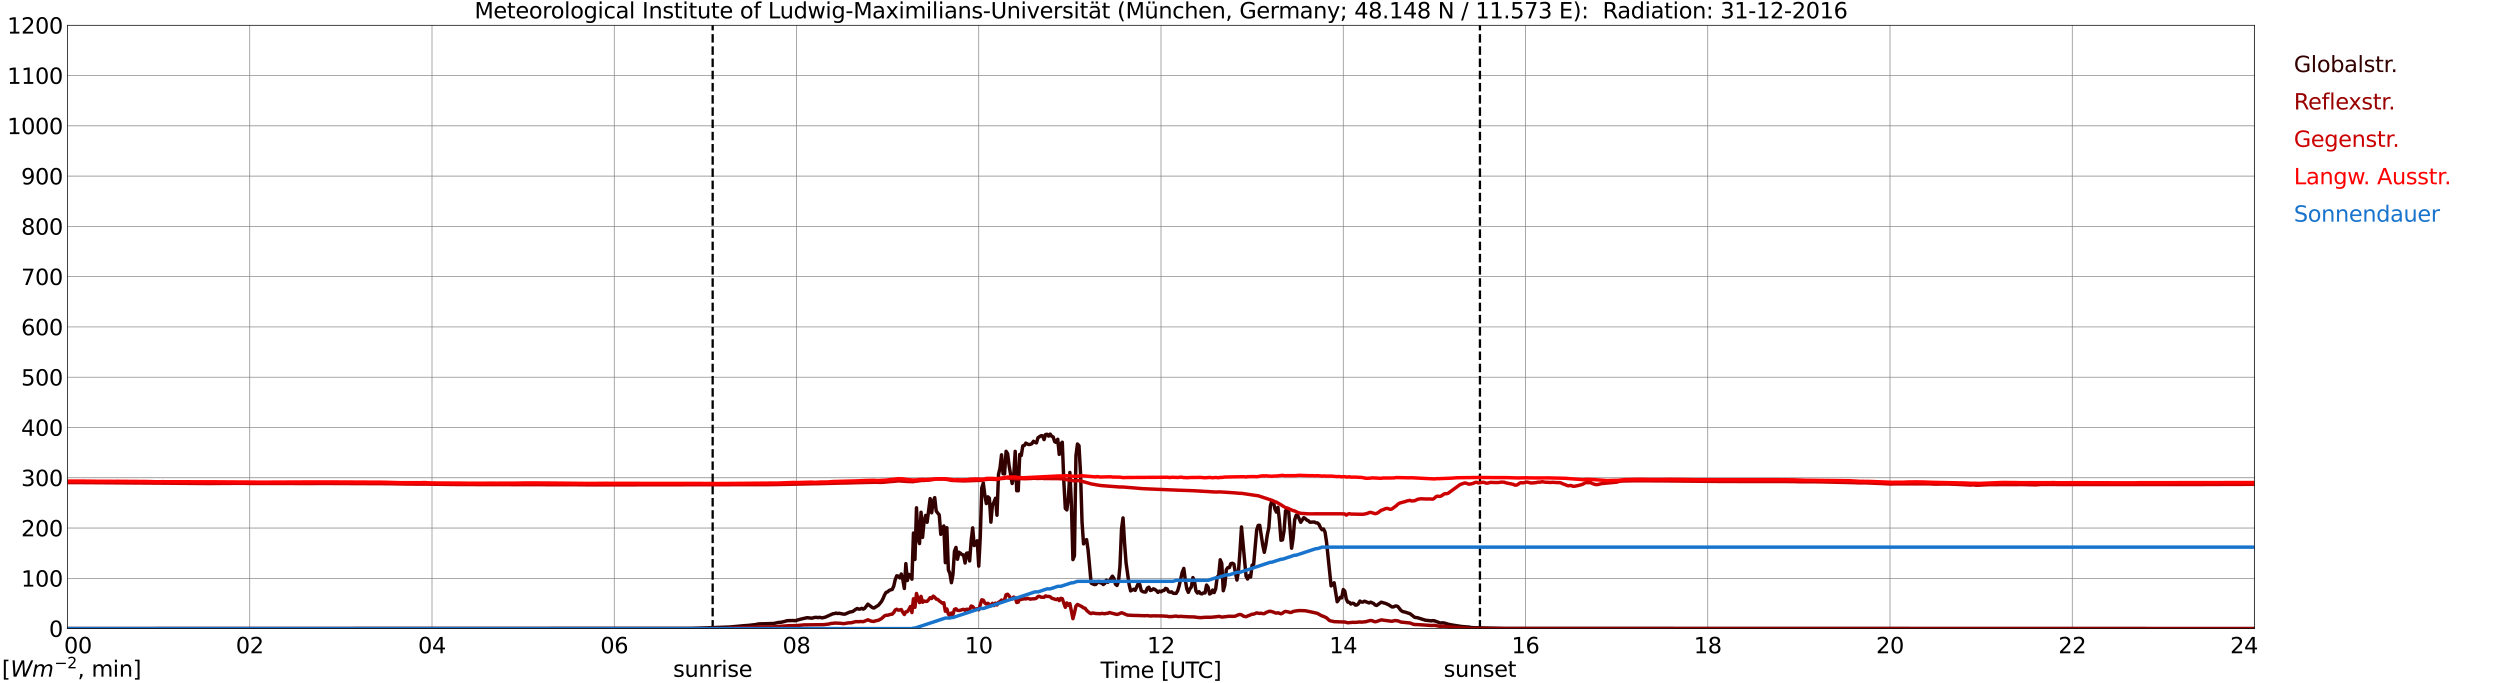 <?xml version="1.0" encoding="utf-8" standalone="no"?>
<!DOCTYPE svg PUBLIC "-//W3C//DTD SVG 1.1//EN"
  "http://www.w3.org/Graphics/SVG/1.1/DTD/svg11.dtd">
<svg xmlns:xlink="http://www.w3.org/1999/xlink" width="1085.4pt" height="296.64pt" viewBox="0 0 1085.4 296.64" xmlns="http://www.w3.org/2000/svg" version="1.1">
 <defs>
  <style type="text/css">*{stroke-linejoin: round; stroke-linecap: butt}</style>
 </defs>
 <g id="figure_1">
  <g id="patch_1">
   <path d="M 0 296.64 
L 1085.4 296.64 
L 1085.4 0 
L 0 0 
z
" style="fill: #ffffff"/>
  </g>
  <g id="axes_1">
   <g id="patch_2">
    <path d="M 29.306 272.909 
L 978.814 272.909 
L 978.814 10.976 
L 29.306 10.976 
z
" style="fill: #ffffff"/>
   </g>
   <g id="patch_3">
    <path d="M 978.814 272.909 
L 978.814 272.909 
L 978.814 10.976 
L 978.814 10.976 
z
" clip-path="url(#pd2c33952e2)" style="fill: #d3d3d3; opacity: 0.25; stroke: #d3d3d3; stroke-linejoin: miter"/>
   </g>
   <g id="matplotlib.axis_1">
    <g id="xtick_1">
     <g id="line2d_1">
      <path d="M 29.306 272.909 
L 29.306 10.976 
" clip-path="url(#pd2c33952e2)" style="fill: none; stroke: #808080; stroke-width: 0.3; stroke-linecap: square"/>
     </g>
     <g id="line2d_2"/>
     <g id="text_1">
      <!--    00 -->
      <g transform="translate(18.733 283.627) scale(0.095 -0.095)">
       <defs>
        <path id="DejaVuSans-20" transform="scale(0.016)"/>
        <path id="DejaVuSans-30" d="M 2034 4250 
Q 1547 4250 1301 3770 
Q 1056 3291 1056 2328 
Q 1056 1369 1301 889 
Q 1547 409 2034 409 
Q 2525 409 2770 889 
Q 3016 1369 3016 2328 
Q 3016 3291 2770 3770 
Q 2525 4250 2034 4250 
z
M 2034 4750 
Q 2819 4750 3233 4129 
Q 3647 3509 3647 2328 
Q 3647 1150 3233 529 
Q 2819 -91 2034 -91 
Q 1250 -91 836 529 
Q 422 1150 422 2328 
Q 422 3509 836 4129 
Q 1250 4750 2034 4750 
z
" transform="scale(0.016)"/>
       </defs>
       <use xlink:href="#DejaVuSans-20"/>
       <use xlink:href="#DejaVuSans-20" transform="translate(31.787 0)"/>
       <use xlink:href="#DejaVuSans-20" transform="translate(63.574 0)"/>
       <use xlink:href="#DejaVuSans-30" transform="translate(95.361 0)"/>
       <use xlink:href="#DejaVuSans-30" transform="translate(158.984 0)"/>
      </g>
     </g>
    </g>
    <g id="xtick_2">
     <g id="line2d_3">
      <path d="M 108.431 272.909 
L 108.431 10.976 
" clip-path="url(#pd2c33952e2)" style="fill: none; stroke: #808080; stroke-width: 0.3; stroke-linecap: square"/>
     </g>
     <g id="line2d_4"/>
     <g id="text_2">
      <!-- 02 -->
      <g transform="translate(102.387 283.627) scale(0.095 -0.095)">
       <defs>
        <path id="DejaVuSans-32" d="M 1228 531 
L 3431 531 
L 3431 0 
L 469 0 
L 469 531 
Q 828 903 1448 1529 
Q 2069 2156 2228 2338 
Q 2531 2678 2651 2914 
Q 2772 3150 2772 3378 
Q 2772 3750 2511 3984 
Q 2250 4219 1831 4219 
Q 1534 4219 1204 4116 
Q 875 4013 500 3803 
L 500 4441 
Q 881 4594 1212 4672 
Q 1544 4750 1819 4750 
Q 2544 4750 2975 4387 
Q 3406 4025 3406 3419 
Q 3406 3131 3298 2873 
Q 3191 2616 2906 2266 
Q 2828 2175 2409 1742 
Q 1991 1309 1228 531 
z
" transform="scale(0.016)"/>
       </defs>
       <use xlink:href="#DejaVuSans-30"/>
       <use xlink:href="#DejaVuSans-32" transform="translate(63.623 0)"/>
      </g>
     </g>
    </g>
    <g id="xtick_3">
     <g id="line2d_5">
      <path d="M 187.557 272.909 
L 187.557 10.976 
" clip-path="url(#pd2c33952e2)" style="fill: none; stroke: #808080; stroke-width: 0.3; stroke-linecap: square"/>
     </g>
     <g id="line2d_6"/>
     <g id="text_3">
      <!-- 04 -->
      <g transform="translate(181.513 283.627) scale(0.095 -0.095)">
       <defs>
        <path id="DejaVuSans-34" d="M 2419 4116 
L 825 1625 
L 2419 1625 
L 2419 4116 
z
M 2253 4666 
L 3047 4666 
L 3047 1625 
L 3713 1625 
L 3713 1100 
L 3047 1100 
L 3047 0 
L 2419 0 
L 2419 1100 
L 313 1100 
L 313 1709 
L 2253 4666 
z
" transform="scale(0.016)"/>
       </defs>
       <use xlink:href="#DejaVuSans-30"/>
       <use xlink:href="#DejaVuSans-34" transform="translate(63.623 0)"/>
      </g>
     </g>
    </g>
    <g id="xtick_4">
     <g id="line2d_7">
      <path d="M 266.683 272.909 
L 266.683 10.976 
" clip-path="url(#pd2c33952e2)" style="fill: none; stroke: #808080; stroke-width: 0.3; stroke-linecap: square"/>
     </g>
     <g id="line2d_8"/>
     <g id="text_4">
      <!-- 06 -->
      <g transform="translate(260.638 283.627) scale(0.095 -0.095)">
       <defs>
        <path id="DejaVuSans-36" d="M 2113 2584 
Q 1688 2584 1439 2293 
Q 1191 2003 1191 1497 
Q 1191 994 1439 701 
Q 1688 409 2113 409 
Q 2538 409 2786 701 
Q 3034 994 3034 1497 
Q 3034 2003 2786 2293 
Q 2538 2584 2113 2584 
z
M 3366 4563 
L 3366 3988 
Q 3128 4100 2886 4159 
Q 2644 4219 2406 4219 
Q 1781 4219 1451 3797 
Q 1122 3375 1075 2522 
Q 1259 2794 1537 2939 
Q 1816 3084 2150 3084 
Q 2853 3084 3261 2657 
Q 3669 2231 3669 1497 
Q 3669 778 3244 343 
Q 2819 -91 2113 -91 
Q 1303 -91 875 529 
Q 447 1150 447 2328 
Q 447 3434 972 4092 
Q 1497 4750 2381 4750 
Q 2619 4750 2861 4703 
Q 3103 4656 3366 4563 
z
" transform="scale(0.016)"/>
       </defs>
       <use xlink:href="#DejaVuSans-30"/>
       <use xlink:href="#DejaVuSans-36" transform="translate(63.623 0)"/>
      </g>
     </g>
    </g>
    <g id="xtick_5">
     <g id="line2d_9">
      <path d="M 345.808 272.909 
L 345.808 10.976 
" clip-path="url(#pd2c33952e2)" style="fill: none; stroke: #808080; stroke-width: 0.3; stroke-linecap: square"/>
     </g>
     <g id="line2d_10"/>
     <g id="text_5">
      <!-- 08 -->
      <g transform="translate(339.764 283.627) scale(0.095 -0.095)">
       <defs>
        <path id="DejaVuSans-38" d="M 2034 2216 
Q 1584 2216 1326 1975 
Q 1069 1734 1069 1313 
Q 1069 891 1326 650 
Q 1584 409 2034 409 
Q 2484 409 2743 651 
Q 3003 894 3003 1313 
Q 3003 1734 2745 1975 
Q 2488 2216 2034 2216 
z
M 1403 2484 
Q 997 2584 770 2862 
Q 544 3141 544 3541 
Q 544 4100 942 4425 
Q 1341 4750 2034 4750 
Q 2731 4750 3128 4425 
Q 3525 4100 3525 3541 
Q 3525 3141 3298 2862 
Q 3072 2584 2669 2484 
Q 3125 2378 3379 2068 
Q 3634 1759 3634 1313 
Q 3634 634 3220 271 
Q 2806 -91 2034 -91 
Q 1263 -91 848 271 
Q 434 634 434 1313 
Q 434 1759 690 2068 
Q 947 2378 1403 2484 
z
M 1172 3481 
Q 1172 3119 1398 2916 
Q 1625 2713 2034 2713 
Q 2441 2713 2670 2916 
Q 2900 3119 2900 3481 
Q 2900 3844 2670 4047 
Q 2441 4250 2034 4250 
Q 1625 4250 1398 4047 
Q 1172 3844 1172 3481 
z
" transform="scale(0.016)"/>
       </defs>
       <use xlink:href="#DejaVuSans-30"/>
       <use xlink:href="#DejaVuSans-38" transform="translate(63.623 0)"/>
      </g>
     </g>
    </g>
    <g id="xtick_6">
     <g id="line2d_11">
      <path d="M 424.934 272.909 
L 424.934 10.976 
" clip-path="url(#pd2c33952e2)" style="fill: none; stroke: #808080; stroke-width: 0.3; stroke-linecap: square"/>
     </g>
     <g id="line2d_12"/>
     <g id="text_6">
      <!-- 10 -->
      <g transform="translate(418.89 283.627) scale(0.095 -0.095)">
       <defs>
        <path id="DejaVuSans-31" d="M 794 531 
L 1825 531 
L 1825 4091 
L 703 3866 
L 703 4441 
L 1819 4666 
L 2450 4666 
L 2450 531 
L 3481 531 
L 3481 0 
L 794 0 
L 794 531 
z
" transform="scale(0.016)"/>
       </defs>
       <use xlink:href="#DejaVuSans-31"/>
       <use xlink:href="#DejaVuSans-30" transform="translate(63.623 0)"/>
      </g>
     </g>
    </g>
    <g id="xtick_7">
     <g id="line2d_13">
      <path d="M 504.06 272.909 
L 504.06 10.976 
" clip-path="url(#pd2c33952e2)" style="fill: none; stroke: #808080; stroke-width: 0.3; stroke-linecap: square"/>
     </g>
     <g id="line2d_14"/>
     <g id="text_7">
      <!-- 12 -->
      <g transform="translate(498.015 283.627) scale(0.095 -0.095)">
       <use xlink:href="#DejaVuSans-31"/>
       <use xlink:href="#DejaVuSans-32" transform="translate(63.623 0)"/>
      </g>
     </g>
    </g>
    <g id="xtick_8">
     <g id="line2d_15">
      <path d="M 583.185 272.909 
L 583.185 10.976 
" clip-path="url(#pd2c33952e2)" style="fill: none; stroke: #808080; stroke-width: 0.3; stroke-linecap: square"/>
     </g>
     <g id="line2d_16"/>
     <g id="text_8">
      <!-- 14 -->
      <g transform="translate(577.141 283.627) scale(0.095 -0.095)">
       <use xlink:href="#DejaVuSans-31"/>
       <use xlink:href="#DejaVuSans-34" transform="translate(63.623 0)"/>
      </g>
     </g>
    </g>
    <g id="xtick_9">
     <g id="line2d_17">
      <path d="M 662.311 272.909 
L 662.311 10.976 
" clip-path="url(#pd2c33952e2)" style="fill: none; stroke: #808080; stroke-width: 0.3; stroke-linecap: square"/>
     </g>
     <g id="line2d_18"/>
     <g id="text_9">
      <!-- 16 -->
      <g transform="translate(656.267 283.627) scale(0.095 -0.095)">
       <use xlink:href="#DejaVuSans-31"/>
       <use xlink:href="#DejaVuSans-36" transform="translate(63.623 0)"/>
      </g>
     </g>
    </g>
    <g id="xtick_10">
     <g id="line2d_19">
      <path d="M 741.437 272.909 
L 741.437 10.976 
" clip-path="url(#pd2c33952e2)" style="fill: none; stroke: #808080; stroke-width: 0.3; stroke-linecap: square"/>
     </g>
     <g id="line2d_20"/>
     <g id="text_10">
      <!-- 18 -->
      <g transform="translate(735.392 283.627) scale(0.095 -0.095)">
       <use xlink:href="#DejaVuSans-31"/>
       <use xlink:href="#DejaVuSans-38" transform="translate(63.623 0)"/>
      </g>
     </g>
    </g>
    <g id="xtick_11">
     <g id="line2d_21">
      <path d="M 820.562 272.909 
L 820.562 10.976 
" clip-path="url(#pd2c33952e2)" style="fill: none; stroke: #808080; stroke-width: 0.3; stroke-linecap: square"/>
     </g>
     <g id="line2d_22"/>
     <g id="text_11">
      <!-- 20 -->
      <g transform="translate(814.518 283.627) scale(0.095 -0.095)">
       <use xlink:href="#DejaVuSans-32"/>
       <use xlink:href="#DejaVuSans-30" transform="translate(63.623 0)"/>
      </g>
     </g>
    </g>
    <g id="xtick_12">
     <g id="line2d_23">
      <path d="M 899.688 272.909 
L 899.688 10.976 
" clip-path="url(#pd2c33952e2)" style="fill: none; stroke: #808080; stroke-width: 0.3; stroke-linecap: square"/>
     </g>
     <g id="line2d_24"/>
     <g id="text_12">
      <!-- 22 -->
      <g transform="translate(893.644 283.627) scale(0.095 -0.095)">
       <use xlink:href="#DejaVuSans-32"/>
       <use xlink:href="#DejaVuSans-32" transform="translate(63.623 0)"/>
      </g>
     </g>
    </g>
    <g id="xtick_13">
     <g id="line2d_25">
      <path d="M 978.814 272.909 
L 978.814 10.976 
" clip-path="url(#pd2c33952e2)" style="fill: none; stroke: #808080; stroke-width: 0.3; stroke-linecap: square"/>
     </g>
     <g id="line2d_26"/>
     <g id="text_13">
      <!-- 24    -->
      <g transform="translate(968.241 283.627) scale(0.095 -0.095)">
       <use xlink:href="#DejaVuSans-32"/>
       <use xlink:href="#DejaVuSans-34" transform="translate(63.623 0)"/>
       <use xlink:href="#DejaVuSans-20" transform="translate(127.246 0)"/>
       <use xlink:href="#DejaVuSans-20" transform="translate(159.033 0)"/>
       <use xlink:href="#DejaVuSans-20" transform="translate(190.82 0)"/>
      </g>
     </g>
    </g>
    <g id="text_14">
     <!-- Time [UTC] -->
     <g transform="translate(477.806 294.322) scale(0.095 -0.095)">
      <defs>
       <path id="DejaVuSans-54" d="M -19 4666 
L 3928 4666 
L 3928 4134 
L 2272 4134 
L 2272 0 
L 1638 0 
L 1638 4134 
L -19 4134 
L -19 4666 
z
" transform="scale(0.016)"/>
       <path id="DejaVuSans-69" d="M 603 3500 
L 1178 3500 
L 1178 0 
L 603 0 
L 603 3500 
z
M 603 4863 
L 1178 4863 
L 1178 4134 
L 603 4134 
L 603 4863 
z
" transform="scale(0.016)"/>
       <path id="DejaVuSans-6d" d="M 3328 2828 
Q 3544 3216 3844 3400 
Q 4144 3584 4550 3584 
Q 5097 3584 5394 3201 
Q 5691 2819 5691 2113 
L 5691 0 
L 5113 0 
L 5113 2094 
Q 5113 2597 4934 2840 
Q 4756 3084 4391 3084 
Q 3944 3084 3684 2787 
Q 3425 2491 3425 1978 
L 3425 0 
L 2847 0 
L 2847 2094 
Q 2847 2600 2669 2842 
Q 2491 3084 2119 3084 
Q 1678 3084 1418 2786 
Q 1159 2488 1159 1978 
L 1159 0 
L 581 0 
L 581 3500 
L 1159 3500 
L 1159 2956 
Q 1356 3278 1631 3431 
Q 1906 3584 2284 3584 
Q 2666 3584 2933 3390 
Q 3200 3197 3328 2828 
z
" transform="scale(0.016)"/>
       <path id="DejaVuSans-65" d="M 3597 1894 
L 3597 1613 
L 953 1613 
Q 991 1019 1311 708 
Q 1631 397 2203 397 
Q 2534 397 2845 478 
Q 3156 559 3463 722 
L 3463 178 
Q 3153 47 2828 -22 
Q 2503 -91 2169 -91 
Q 1331 -91 842 396 
Q 353 884 353 1716 
Q 353 2575 817 3079 
Q 1281 3584 2069 3584 
Q 2775 3584 3186 3129 
Q 3597 2675 3597 1894 
z
M 3022 2063 
Q 3016 2534 2758 2815 
Q 2500 3097 2075 3097 
Q 1594 3097 1305 2825 
Q 1016 2553 972 2059 
L 3022 2063 
z
" transform="scale(0.016)"/>
       <path id="DejaVuSans-5b" d="M 550 4863 
L 1875 4863 
L 1875 4416 
L 1125 4416 
L 1125 -397 
L 1875 -397 
L 1875 -844 
L 550 -844 
L 550 4863 
z
" transform="scale(0.016)"/>
       <path id="DejaVuSans-55" d="M 556 4666 
L 1191 4666 
L 1191 1831 
Q 1191 1081 1462 751 
Q 1734 422 2344 422 
Q 2950 422 3222 751 
Q 3494 1081 3494 1831 
L 3494 4666 
L 4128 4666 
L 4128 1753 
Q 4128 841 3676 375 
Q 3225 -91 2344 -91 
Q 1459 -91 1007 375 
Q 556 841 556 1753 
L 556 4666 
z
" transform="scale(0.016)"/>
       <path id="DejaVuSans-43" d="M 4122 4306 
L 4122 3641 
Q 3803 3938 3442 4084 
Q 3081 4231 2675 4231 
Q 1875 4231 1450 3742 
Q 1025 3253 1025 2328 
Q 1025 1406 1450 917 
Q 1875 428 2675 428 
Q 3081 428 3442 575 
Q 3803 722 4122 1019 
L 4122 359 
Q 3791 134 3420 21 
Q 3050 -91 2638 -91 
Q 1578 -91 968 557 
Q 359 1206 359 2328 
Q 359 3453 968 4101 
Q 1578 4750 2638 4750 
Q 3056 4750 3426 4639 
Q 3797 4528 4122 4306 
z
" transform="scale(0.016)"/>
       <path id="DejaVuSans-5d" d="M 1947 4863 
L 1947 -844 
L 622 -844 
L 622 -397 
L 1369 -397 
L 1369 4416 
L 622 4416 
L 622 4863 
L 1947 4863 
z
" transform="scale(0.016)"/>
      </defs>
      <use xlink:href="#DejaVuSans-54"/>
      <use xlink:href="#DejaVuSans-69" transform="translate(57.959 0)"/>
      <use xlink:href="#DejaVuSans-6d" transform="translate(85.742 0)"/>
      <use xlink:href="#DejaVuSans-65" transform="translate(183.154 0)"/>
      <use xlink:href="#DejaVuSans-20" transform="translate(244.678 0)"/>
      <use xlink:href="#DejaVuSans-5b" transform="translate(276.465 0)"/>
      <use xlink:href="#DejaVuSans-55" transform="translate(315.479 0)"/>
      <use xlink:href="#DejaVuSans-54" transform="translate(388.672 0)"/>
      <use xlink:href="#DejaVuSans-43" transform="translate(443.881 0)"/>
      <use xlink:href="#DejaVuSans-5d" transform="translate(513.705 0)"/>
     </g>
    </g>
   </g>
   <g id="matplotlib.axis_2">
    <g id="ytick_1">
     <g id="line2d_27">
      <path d="M 29.306 272.909 
L 978.814 272.909 
" clip-path="url(#pd2c33952e2)" style="fill: none; stroke: #808080; stroke-width: 0.3; stroke-linecap: square"/>
     </g>
     <g id="line2d_28"/>
     <g id="text_15">
      <!-- 0 -->
      <g transform="translate(21.261 276.518) scale(0.095 -0.095)">
       <use xlink:href="#DejaVuSans-30"/>
      </g>
     </g>
    </g>
    <g id="ytick_2">
     <g id="line2d_29">
      <path d="M 29.306 251.081 
L 978.814 251.081 
" clip-path="url(#pd2c33952e2)" style="fill: none; stroke: #808080; stroke-width: 0.3; stroke-linecap: square"/>
     </g>
     <g id="line2d_30"/>
     <g id="text_16">
      <!-- 100 -->
      <g transform="translate(9.173 254.69) scale(0.095 -0.095)">
       <use xlink:href="#DejaVuSans-31"/>
       <use xlink:href="#DejaVuSans-30" transform="translate(63.623 0)"/>
       <use xlink:href="#DejaVuSans-30" transform="translate(127.246 0)"/>
      </g>
     </g>
    </g>
    <g id="ytick_3">
     <g id="line2d_31">
      <path d="M 29.306 229.253 
L 978.814 229.253 
" clip-path="url(#pd2c33952e2)" style="fill: none; stroke: #808080; stroke-width: 0.3; stroke-linecap: square"/>
     </g>
     <g id="line2d_32"/>
     <g id="text_17">
      <!-- 200 -->
      <g transform="translate(9.173 232.863) scale(0.095 -0.095)">
       <use xlink:href="#DejaVuSans-32"/>
       <use xlink:href="#DejaVuSans-30" transform="translate(63.623 0)"/>
       <use xlink:href="#DejaVuSans-30" transform="translate(127.246 0)"/>
      </g>
     </g>
    </g>
    <g id="ytick_4">
     <g id="line2d_33">
      <path d="M 29.306 207.426 
L 978.814 207.426 
" clip-path="url(#pd2c33952e2)" style="fill: none; stroke: #808080; stroke-width: 0.3; stroke-linecap: square"/>
     </g>
     <g id="line2d_34"/>
     <g id="text_18">
      <!-- 300 -->
      <g transform="translate(9.173 211.035) scale(0.095 -0.095)">
       <defs>
        <path id="DejaVuSans-33" d="M 2597 2516 
Q 3050 2419 3304 2112 
Q 3559 1806 3559 1356 
Q 3559 666 3084 287 
Q 2609 -91 1734 -91 
Q 1441 -91 1130 -33 
Q 819 25 488 141 
L 488 750 
Q 750 597 1062 519 
Q 1375 441 1716 441 
Q 2309 441 2620 675 
Q 2931 909 2931 1356 
Q 2931 1769 2642 2001 
Q 2353 2234 1838 2234 
L 1294 2234 
L 1294 2753 
L 1863 2753 
Q 2328 2753 2575 2939 
Q 2822 3125 2822 3475 
Q 2822 3834 2567 4026 
Q 2313 4219 1838 4219 
Q 1578 4219 1281 4162 
Q 984 4106 628 3988 
L 628 4550 
Q 988 4650 1302 4700 
Q 1616 4750 1894 4750 
Q 2613 4750 3031 4423 
Q 3450 4097 3450 3541 
Q 3450 3153 3228 2886 
Q 3006 2619 2597 2516 
z
" transform="scale(0.016)"/>
       </defs>
       <use xlink:href="#DejaVuSans-33"/>
       <use xlink:href="#DejaVuSans-30" transform="translate(63.623 0)"/>
       <use xlink:href="#DejaVuSans-30" transform="translate(127.246 0)"/>
      </g>
     </g>
    </g>
    <g id="ytick_5">
     <g id="line2d_35">
      <path d="M 29.306 185.598 
L 978.814 185.598 
" clip-path="url(#pd2c33952e2)" style="fill: none; stroke: #808080; stroke-width: 0.3; stroke-linecap: square"/>
     </g>
     <g id="line2d_36"/>
     <g id="text_19">
      <!-- 400 -->
      <g transform="translate(9.173 189.207) scale(0.095 -0.095)">
       <use xlink:href="#DejaVuSans-34"/>
       <use xlink:href="#DejaVuSans-30" transform="translate(63.623 0)"/>
       <use xlink:href="#DejaVuSans-30" transform="translate(127.246 0)"/>
      </g>
     </g>
    </g>
    <g id="ytick_6">
     <g id="line2d_37">
      <path d="M 29.306 163.77 
L 978.814 163.77 
" clip-path="url(#pd2c33952e2)" style="fill: none; stroke: #808080; stroke-width: 0.3; stroke-linecap: square"/>
     </g>
     <g id="line2d_38"/>
     <g id="text_20">
      <!-- 500 -->
      <g transform="translate(9.173 167.379) scale(0.095 -0.095)">
       <defs>
        <path id="DejaVuSans-35" d="M 691 4666 
L 3169 4666 
L 3169 4134 
L 1269 4134 
L 1269 2991 
Q 1406 3038 1543 3061 
Q 1681 3084 1819 3084 
Q 2600 3084 3056 2656 
Q 3513 2228 3513 1497 
Q 3513 744 3044 326 
Q 2575 -91 1722 -91 
Q 1428 -91 1123 -41 
Q 819 9 494 109 
L 494 744 
Q 775 591 1075 516 
Q 1375 441 1709 441 
Q 2250 441 2565 725 
Q 2881 1009 2881 1497 
Q 2881 1984 2565 2268 
Q 2250 2553 1709 2553 
Q 1456 2553 1204 2497 
Q 953 2441 691 2322 
L 691 4666 
z
" transform="scale(0.016)"/>
       </defs>
       <use xlink:href="#DejaVuSans-35"/>
       <use xlink:href="#DejaVuSans-30" transform="translate(63.623 0)"/>
       <use xlink:href="#DejaVuSans-30" transform="translate(127.246 0)"/>
      </g>
     </g>
    </g>
    <g id="ytick_7">
     <g id="line2d_39">
      <path d="M 29.306 141.942 
L 978.814 141.942 
" clip-path="url(#pd2c33952e2)" style="fill: none; stroke: #808080; stroke-width: 0.3; stroke-linecap: square"/>
     </g>
     <g id="line2d_40"/>
     <g id="text_21">
      <!-- 600 -->
      <g transform="translate(9.173 145.551) scale(0.095 -0.095)">
       <use xlink:href="#DejaVuSans-36"/>
       <use xlink:href="#DejaVuSans-30" transform="translate(63.623 0)"/>
       <use xlink:href="#DejaVuSans-30" transform="translate(127.246 0)"/>
      </g>
     </g>
    </g>
    <g id="ytick_8">
     <g id="line2d_41">
      <path d="M 29.306 120.114 
L 978.814 120.114 
" clip-path="url(#pd2c33952e2)" style="fill: none; stroke: #808080; stroke-width: 0.3; stroke-linecap: square"/>
     </g>
     <g id="line2d_42"/>
     <g id="text_22">
      <!-- 700 -->
      <g transform="translate(9.173 123.724) scale(0.095 -0.095)">
       <defs>
        <path id="DejaVuSans-37" d="M 525 4666 
L 3525 4666 
L 3525 4397 
L 1831 0 
L 1172 0 
L 2766 4134 
L 525 4134 
L 525 4666 
z
" transform="scale(0.016)"/>
       </defs>
       <use xlink:href="#DejaVuSans-37"/>
       <use xlink:href="#DejaVuSans-30" transform="translate(63.623 0)"/>
       <use xlink:href="#DejaVuSans-30" transform="translate(127.246 0)"/>
      </g>
     </g>
    </g>
    <g id="ytick_9">
     <g id="line2d_43">
      <path d="M 29.306 98.287 
L 978.814 98.287 
" clip-path="url(#pd2c33952e2)" style="fill: none; stroke: #808080; stroke-width: 0.3; stroke-linecap: square"/>
     </g>
     <g id="line2d_44"/>
     <g id="text_23">
      <!-- 800 -->
      <g transform="translate(9.173 101.896) scale(0.095 -0.095)">
       <use xlink:href="#DejaVuSans-38"/>
       <use xlink:href="#DejaVuSans-30" transform="translate(63.623 0)"/>
       <use xlink:href="#DejaVuSans-30" transform="translate(127.246 0)"/>
      </g>
     </g>
    </g>
    <g id="ytick_10">
     <g id="line2d_45">
      <path d="M 29.306 76.459 
L 978.814 76.459 
" clip-path="url(#pd2c33952e2)" style="fill: none; stroke: #808080; stroke-width: 0.3; stroke-linecap: square"/>
     </g>
     <g id="line2d_46"/>
     <g id="text_24">
      <!-- 900 -->
      <g transform="translate(9.173 80.068) scale(0.095 -0.095)">
       <defs>
        <path id="DejaVuSans-39" d="M 703 97 
L 703 672 
Q 941 559 1184 500 
Q 1428 441 1663 441 
Q 2288 441 2617 861 
Q 2947 1281 2994 2138 
Q 2813 1869 2534 1725 
Q 2256 1581 1919 1581 
Q 1219 1581 811 2004 
Q 403 2428 403 3163 
Q 403 3881 828 4315 
Q 1253 4750 1959 4750 
Q 2769 4750 3195 4129 
Q 3622 3509 3622 2328 
Q 3622 1225 3098 567 
Q 2575 -91 1691 -91 
Q 1453 -91 1209 -44 
Q 966 3 703 97 
z
M 1959 2075 
Q 2384 2075 2632 2365 
Q 2881 2656 2881 3163 
Q 2881 3666 2632 3958 
Q 2384 4250 1959 4250 
Q 1534 4250 1286 3958 
Q 1038 3666 1038 3163 
Q 1038 2656 1286 2365 
Q 1534 2075 1959 2075 
z
" transform="scale(0.016)"/>
       </defs>
       <use xlink:href="#DejaVuSans-39"/>
       <use xlink:href="#DejaVuSans-30" transform="translate(63.623 0)"/>
       <use xlink:href="#DejaVuSans-30" transform="translate(127.246 0)"/>
      </g>
     </g>
    </g>
    <g id="ytick_11">
     <g id="line2d_47">
      <path d="M 29.306 54.631 
L 978.814 54.631 
" clip-path="url(#pd2c33952e2)" style="fill: none; stroke: #808080; stroke-width: 0.3; stroke-linecap: square"/>
     </g>
     <g id="line2d_48"/>
     <g id="text_25">
      <!-- 1000 -->
      <g transform="translate(3.128 58.24) scale(0.095 -0.095)">
       <use xlink:href="#DejaVuSans-31"/>
       <use xlink:href="#DejaVuSans-30" transform="translate(63.623 0)"/>
       <use xlink:href="#DejaVuSans-30" transform="translate(127.246 0)"/>
       <use xlink:href="#DejaVuSans-30" transform="translate(190.869 0)"/>
      </g>
     </g>
    </g>
    <g id="ytick_12">
     <g id="line2d_49">
      <path d="M 29.306 32.803 
L 978.814 32.803 
" clip-path="url(#pd2c33952e2)" style="fill: none; stroke: #808080; stroke-width: 0.3; stroke-linecap: square"/>
     </g>
     <g id="line2d_50"/>
     <g id="text_26">
      <!-- 1100 -->
      <g transform="translate(3.128 36.413) scale(0.095 -0.095)">
       <use xlink:href="#DejaVuSans-31"/>
       <use xlink:href="#DejaVuSans-31" transform="translate(63.623 0)"/>
       <use xlink:href="#DejaVuSans-30" transform="translate(127.246 0)"/>
       <use xlink:href="#DejaVuSans-30" transform="translate(190.869 0)"/>
      </g>
     </g>
    </g>
    <g id="ytick_13">
     <g id="line2d_51">
      <path d="M 29.306 10.976 
L 978.814 10.976 
" clip-path="url(#pd2c33952e2)" style="fill: none; stroke: #808080; stroke-width: 0.3; stroke-linecap: square"/>
     </g>
     <g id="line2d_52"/>
     <g id="text_27">
      <!-- 1200 -->
      <g transform="translate(3.128 14.585) scale(0.095 -0.095)">
       <use xlink:href="#DejaVuSans-31"/>
       <use xlink:href="#DejaVuSans-32" transform="translate(63.623 0)"/>
       <use xlink:href="#DejaVuSans-30" transform="translate(127.246 0)"/>
       <use xlink:href="#DejaVuSans-30" transform="translate(190.869 0)"/>
      </g>
     </g>
    </g>
   </g>
   <g id="line2d_53">
    <path d="M 309.411 272.909 
L 309.411 10.976 
" clip-path="url(#pd2c33952e2)" style="fill: none; stroke-dasharray: 3.7,1.6; stroke-dashoffset: 0; stroke: #000000"/>
   </g>
   <g id="line2d_54">
    <path d="M 642.53 272.909 
L 642.53 10.976 
" clip-path="url(#pd2c33952e2)" style="fill: none; stroke-dasharray: 3.7,1.6; stroke-dashoffset: 0; stroke: #000000"/>
   </g>
   <g id="line2d_55">
    <path d="M 29.306 272.909 
L 300.311 272.817 
L 316.796 272.217 
L 319.433 271.983 
L 322.73 271.673 
L 324.708 271.538 
L 328.005 271.169 
L 329.324 270.879 
L 335.918 270.687 
L 337.896 270.259 
L 339.215 270.143 
L 340.533 269.833 
L 341.852 269.467 
L 344.49 269.408 
L 345.149 269.504 
L 347.787 268.768 
L 350.424 268.168 
L 351.743 268.323 
L 352.402 268.401 
L 353.721 268.072 
L 354.38 268.013 
L 355.04 268.168 
L 355.699 268.013 
L 357.018 268.246 
L 358.337 267.936 
L 361.634 266.463 
L 362.293 266.406 
L 362.952 266.153 
L 363.612 266.367 
L 364.271 266.251 
L 366.249 266.638 
L 366.909 266.618 
L 368.887 265.747 
L 370.206 265.496 
L 371.524 264.547 
L 372.184 264.197 
L 372.843 264.468 
L 373.502 264.411 
L 374.162 264.101 
L 374.821 264.468 
L 375.481 264.042 
L 376.799 262.301 
L 378.777 263.811 
L 379.437 263.986 
L 381.415 262.746 
L 382.734 261.117 
L 383.393 259.86 
L 384.053 258.271 
L 384.712 257.186 
L 385.371 256.955 
L 386.031 256.372 
L 386.69 256.082 
L 387.349 255.927 
L 388.009 254.552 
L 388.668 251.666 
L 389.328 249.981 
L 389.987 250.136 
L 390.646 250.911 
L 391.306 249.206 
L 391.965 251.646 
L 392.624 255.501 
L 393.284 244.694 
L 393.943 252.035 
L 394.603 249.381 
L 395.262 249.75 
L 395.921 251.454 
L 396.581 231.427 
L 397.24 242.893 
L 397.899 220.465 
L 398.559 233.654 
L 399.218 235.998 
L 399.878 222.402 
L 400.537 233.307 
L 401.196 226.372 
L 401.856 223.777 
L 402.515 226.758 
L 403.834 216.475 
L 404.493 222.633 
L 405.153 217.676 
L 405.812 216.05 
L 406.471 221.897 
L 407.79 223.582 
L 408.45 231.988 
L 409.109 229.181 
L 409.768 228.347 
L 410.428 244.288 
L 411.087 229.122 
L 411.746 247.425 
L 412.406 249.014 
L 413.065 252.984 
L 413.725 249.516 
L 414.384 239.349 
L 415.043 237.664 
L 415.703 242.815 
L 416.362 239.755 
L 417.681 240.8 
L 418.34 240.938 
L 419 244.443 
L 419.659 240.18 
L 420.318 240.065 
L 420.978 243.55 
L 421.637 234.798 
L 422.297 229.181 
L 422.956 236.849 
L 423.615 236.269 
L 424.275 234.798 
L 424.934 245.799 
L 425.593 233.112 
L 426.253 211.865 
L 426.912 209.696 
L 427.572 214.984 
L 428.231 218.625 
L 428.89 215.7 
L 429.55 216.301 
L 430.209 226.702 
L 430.869 219.282 
L 431.528 218.045 
L 432.187 216.32 
L 432.847 223.698 
L 433.506 205.959 
L 434.165 203.246 
L 434.825 197.455 
L 435.484 205.668 
L 436.144 205.725 
L 436.803 195.944 
L 437.462 196.933 
L 438.122 202.279 
L 439.44 209.91 
L 440.1 207.004 
L 440.759 195.964 
L 441.419 213.046 
L 442.078 213.066 
L 442.737 197.282 
L 443.397 197.745 
L 444.056 193.582 
L 444.716 193.408 
L 445.375 192.382 
L 446.034 192.768 
L 446.694 193.019 
L 447.353 192.884 
L 448.012 192.633 
L 448.672 191.587 
L 449.331 192.013 
L 449.991 192.284 
L 450.65 190.038 
L 451.969 189.167 
L 452.628 189.204 
L 453.287 190.852 
L 453.947 188.662 
L 454.606 188.547 
L 455.266 189.341 
L 455.925 188.468 
L 456.584 189.398 
L 457.244 189.688 
L 457.903 191.762 
L 458.563 192.092 
L 459.222 190.716 
L 459.881 197.282 
L 460.541 192.729 
L 461.2 191.993 
L 461.859 208.825 
L 462.519 220.716 
L 463.178 221.395 
L 463.838 216.36 
L 464.497 205.125 
L 465.156 218.761 
L 465.816 242.95 
L 466.475 241.304 
L 467.134 197.823 
L 467.794 192.768 
L 468.453 193.484 
L 469.113 205.223 
L 469.772 226.586 
L 470.431 236.133 
L 471.091 234.817 
L 471.75 234.293 
L 472.409 238.825 
L 473.728 253.177 
L 475.047 253.777 
L 475.706 253.759 
L 477.025 252.421 
L 477.685 253.022 
L 478.344 253.177 
L 479.003 253.777 
L 479.663 253.294 
L 480.322 251.86 
L 480.981 252.81 
L 481.641 252.19 
L 482.96 250.156 
L 483.619 251.105 
L 484.278 253.622 
L 484.938 254.185 
L 485.597 252.519 
L 486.256 245.604 
L 486.916 229.627 
L 487.575 224.862 
L 488.235 235.747 
L 488.894 244.404 
L 490.213 253.796 
L 490.872 256.547 
L 492.191 255.811 
L 492.85 256.315 
L 494.169 253.39 
L 494.828 253.72 
L 495.488 256.392 
L 496.147 256.876 
L 496.807 257.012 
L 497.466 257.012 
L 498.125 255.327 
L 498.785 254.94 
L 499.444 256.372 
L 500.103 256.18 
L 500.763 255.636 
L 501.422 255.946 
L 502.082 256.451 
L 502.741 257.186 
L 503.4 256.625 
L 504.06 256.935 
L 504.719 256.431 
L 505.379 256.372 
L 506.038 255.462 
L 506.697 255.695 
L 507.357 256.896 
L 508.016 257.11 
L 508.675 256.955 
L 509.335 257.555 
L 509.994 257.632 
L 510.654 257.592 
L 511.313 256.47 
L 511.972 254.205 
L 513.291 248.414 
L 513.95 246.785 
L 514.61 251.821 
L 515.269 255.695 
L 515.929 257.186 
L 516.588 255.695 
L 517.247 254.825 
L 517.907 250.775 
L 518.566 252.229 
L 519.226 256.566 
L 519.885 257.477 
L 520.544 256.876 
L 521.204 257.69 
L 521.863 257.826 
L 522.522 257.381 
L 523.182 257.42 
L 523.841 254.01 
L 524.501 254.94 
L 525.16 257.885 
L 525.819 257.555 
L 526.479 256.18 
L 527.138 257.265 
L 527.797 255.617 
L 528.457 250.601 
L 529.116 249.671 
L 529.776 243.029 
L 530.435 244.598 
L 531.094 256.47 
L 531.754 254.126 
L 532.413 247.348 
L 533.073 246.456 
L 533.732 246.436 
L 534.391 244.714 
L 535.051 244.539 
L 535.71 244.908 
L 536.369 248.741 
L 537.029 251.821 
L 537.688 248.064 
L 538.348 239.309 
L 539.007 228.773 
L 540.985 250.156 
L 541.644 251.376 
L 542.304 249.905 
L 542.963 250.544 
L 543.623 245.371 
L 544.282 245.043 
L 545.601 230.091 
L 546.26 228.116 
L 546.919 228.057 
L 548.238 236.694 
L 548.898 239.794 
L 549.557 236.694 
L 550.216 232.163 
L 550.876 229.063 
L 551.535 219.728 
L 552.195 217.425 
L 552.854 217.772 
L 553.513 220.987 
L 554.173 222.343 
L 554.832 220.252 
L 555.491 226.082 
L 556.151 234.564 
L 556.81 234.372 
L 557.47 230.556 
L 558.129 221.782 
L 558.788 221.472 
L 559.448 221.511 
L 560.766 238.013 
L 561.426 233.713 
L 562.085 225.676 
L 562.745 223.718 
L 563.404 223.757 
L 564.723 226.758 
L 566.042 224.763 
L 566.701 225.152 
L 567.36 225.791 
L 568.02 226.062 
L 568.679 226.721 
L 570.657 226.623 
L 571.317 227.012 
L 571.976 227.031 
L 572.635 227.651 
L 573.295 229.063 
L 573.954 229.974 
L 574.613 229.664 
L 575.273 231.002 
L 575.932 235.359 
L 577.91 254.377 
L 579.229 253.022 
L 580.548 261.253 
L 581.207 260.401 
L 581.867 259.317 
L 582.526 259.568 
L 583.185 255.966 
L 583.845 256.606 
L 584.504 260.111 
L 585.164 261.427 
L 585.823 261.486 
L 586.482 262.242 
L 587.142 261.892 
L 587.801 262.028 
L 588.46 262.726 
L 589.12 262.648 
L 589.779 262.106 
L 590.439 260.962 
L 591.098 261.408 
L 591.757 261.39 
L 592.417 261.021 
L 594.395 261.777 
L 595.054 261.427 
L 596.373 262.008 
L 597.032 262.667 
L 597.692 262.861 
L 599.67 261.447 
L 601.648 262.008 
L 602.967 262.61 
L 604.286 263.501 
L 604.945 263.521 
L 605.604 263.171 
L 606.264 263.073 
L 606.923 263.366 
L 608.242 265.031 
L 608.901 265.476 
L 610.22 265.806 
L 612.198 266.463 
L 614.176 268.013 
L 615.495 268.207 
L 618.792 269.253 
L 621.429 269.563 
L 622.089 269.447 
L 622.748 269.523 
L 625.386 270.512 
L 626.045 270.414 
L 626.705 270.434 
L 627.364 270.569 
L 628.683 270.997 
L 630.661 271.383 
L 634.617 272.003 
L 637.914 272.254 
L 638.573 272.448 
L 640.552 272.544 
L 653.08 272.817 
L 978.154 272.909 
L 978.154 272.909 
" clip-path="url(#pd2c33952e2)" style="fill: none; stroke: #330000; stroke-width: 1.5; stroke-linecap: square"/>
   </g>
   <g id="line2d_56">
    <path d="M 29.306 272.909 
L 316.136 272.909 
L 316.796 272.693 
L 328.005 272.265 
L 329.324 272.188 
L 331.961 272.169 
L 333.28 272.149 
L 335.918 272.149 
L 342.512 271.645 
L 345.808 271.608 
L 349.105 271.298 
L 351.083 271.278 
L 357.677 271.2 
L 358.996 271.027 
L 359.655 270.968 
L 360.974 270.639 
L 361.634 270.639 
L 362.293 270.503 
L 364.93 270.599 
L 366.249 270.774 
L 367.568 270.562 
L 368.227 270.425 
L 369.546 270.388 
L 371.524 269.883 
L 372.843 269.923 
L 373.502 269.825 
L 374.821 269.903 
L 376.799 269.089 
L 378.118 269.632 
L 378.777 269.768 
L 379.437 269.787 
L 380.096 269.554 
L 381.415 269.283 
L 382.734 268.548 
L 384.053 267.365 
L 384.712 267.114 
L 385.371 267.114 
L 386.69 266.708 
L 387.349 266.649 
L 388.009 265.952 
L 388.668 264.848 
L 389.328 264.499 
L 389.987 264.907 
L 390.646 264.828 
L 391.306 264.634 
L 391.965 265.854 
L 392.624 266.804 
L 393.284 265.623 
L 393.943 265.544 
L 394.603 264.577 
L 395.262 263.337 
L 395.921 265.952 
L 396.581 259.967 
L 397.24 263.687 
L 397.899 257.662 
L 398.559 259.908 
L 399.218 261.633 
L 399.878 258.922 
L 400.537 261.497 
L 401.196 260.917 
L 401.856 261.128 
L 402.515 261.072 
L 403.175 260.373 
L 403.834 259.463 
L 404.493 259.851 
L 405.153 258.823 
L 405.812 259.288 
L 406.471 260.102 
L 407.131 260.238 
L 407.79 260.897 
L 408.45 261.323 
L 409.109 261.884 
L 409.768 261.692 
L 410.428 265.372 
L 411.087 264.383 
L 411.746 266.609 
L 412.406 267.423 
L 413.065 266.127 
L 413.725 266.823 
L 414.384 264.557 
L 415.043 264.306 
L 415.703 265.003 
L 416.362 265.062 
L 417.022 264.944 
L 417.681 264.673 
L 418.34 264.557 
L 419 264.983 
L 419.659 264.499 
L 420.978 264.654 
L 421.637 263.123 
L 422.297 263.337 
L 422.956 264.152 
L 423.615 264.577 
L 424.275 264.267 
L 424.934 264.752 
L 426.253 260.412 
L 426.912 260.567 
L 427.572 261.768 
L 428.231 262.272 
L 428.89 261.923 
L 430.209 262.988 
L 430.869 261.943 
L 431.528 262.912 
L 432.187 261.827 
L 432.847 262.658 
L 433.506 261.478 
L 434.165 261.187 
L 434.825 260.508 
L 435.484 261.013 
L 436.144 260.353 
L 436.803 258.206 
L 437.462 257.992 
L 438.122 258.747 
L 438.781 259.832 
L 439.44 260.006 
L 440.1 259.212 
L 440.759 259.541 
L 441.419 261.574 
L 442.078 261.438 
L 442.737 259.908 
L 443.397 260.238 
L 444.716 259.928 
L 445.375 260.063 
L 446.034 259.734 
L 447.353 260.142 
L 448.012 260.006 
L 449.331 259.947 
L 449.991 259.696 
L 450.65 258.998 
L 451.309 258.902 
L 451.969 259.288 
L 453.287 259.308 
L 453.947 258.708 
L 454.606 258.961 
L 455.266 258.941 
L 455.925 259.077 
L 456.584 259.696 
L 458.563 260.336 
L 459.222 259.967 
L 459.881 260.762 
L 460.541 259.773 
L 461.2 259.928 
L 462.519 263.687 
L 463.178 261.768 
L 463.838 262.853 
L 464.497 262.058 
L 465.816 268.604 
L 466.475 266.127 
L 467.134 263.123 
L 467.794 262.427 
L 469.772 263.396 
L 470.431 263.938 
L 471.091 264.053 
L 471.75 264.983 
L 473.069 266.127 
L 473.728 266.398 
L 474.388 266.107 
L 475.706 266.358 
L 477.685 266.454 
L 478.344 266.299 
L 479.663 266.474 
L 480.322 266.299 
L 480.981 266.282 
L 481.641 265.933 
L 484.938 266.784 
L 485.597 266.609 
L 486.916 266.029 
L 487.575 266.223 
L 488.894 266.823 
L 489.553 267.057 
L 492.191 267.192 
L 494.169 267.229 
L 496.807 267.327 
L 498.125 267.269 
L 499.444 267.443 
L 500.763 267.365 
L 504.719 267.423 
L 506.038 267.52 
L 506.697 267.539 
L 507.357 267.694 
L 508.675 267.694 
L 510.654 267.463 
L 511.313 267.657 
L 512.632 267.598 
L 515.929 267.792 
L 518.566 267.849 
L 519.885 268.063 
L 521.204 268.159 
L 523.182 268.004 
L 525.819 267.984 
L 527.797 267.792 
L 529.116 267.618 
L 529.776 267.694 
L 530.435 267.928 
L 533.732 267.539 
L 535.051 267.598 
L 535.71 267.598 
L 536.369 267.482 
L 537.688 266.919 
L 538.348 266.764 
L 539.007 266.919 
L 539.666 267.404 
L 540.326 267.637 
L 540.985 267.733 
L 543.623 266.668 
L 544.282 266.629 
L 545.601 266.088 
L 546.919 266.339 
L 547.579 266.243 
L 548.238 266.417 
L 548.898 266.437 
L 549.557 265.992 
L 550.876 265.448 
L 551.535 265.389 
L 552.854 265.738 
L 553.513 266.048 
L 554.173 266.184 
L 554.832 266.048 
L 556.151 266.494 
L 556.81 266.203 
L 557.47 265.699 
L 558.129 265.448 
L 559.448 265.699 
L 560.107 265.933 
L 560.766 265.854 
L 561.426 265.468 
L 562.745 265.234 
L 564.063 265.079 
L 566.701 265.158 
L 569.338 265.699 
L 571.317 266.144 
L 571.976 266.299 
L 573.295 267.057 
L 573.954 267.404 
L 574.613 267.598 
L 575.932 268.238 
L 577.251 269.458 
L 578.57 269.748 
L 579.229 269.903 
L 583.185 270.038 
L 583.845 270.038 
L 585.164 270.388 
L 587.142 270.193 
L 588.46 270.213 
L 590.439 270.019 
L 591.098 270.115 
L 593.076 269.903 
L 594.395 269.515 
L 595.054 269.399 
L 595.714 269.477 
L 596.373 269.787 
L 597.032 269.942 
L 597.692 269.825 
L 599.67 269.128 
L 604.286 269.748 
L 605.604 269.419 
L 606.923 269.554 
L 608.242 270.078 
L 612.198 270.484 
L 613.517 270.988 
L 614.176 271.143 
L 615.495 271.163 
L 621.429 271.569 
L 622.748 271.51 
L 625.386 271.955 
L 626.705 271.859 
L 628.683 272.13 
L 630.661 272.285 
L 631.98 272.402 
L 632.639 272.402 
L 633.958 272.594 
L 637.255 272.71 
L 637.914 272.909 
L 978.154 272.909 
L 978.154 272.909 
" clip-path="url(#pd2c33952e2)" style="fill: none; stroke: #990000; stroke-width: 1.5; stroke-linecap: square"/>
   </g>
   <g id="line2d_57">
    <path d="M 29.306 209.523 
L 32.603 209.519 
L 43.812 209.589 
L 71.506 209.785 
L 90.628 209.931 
L 97.881 209.872 
L 105.794 209.844 
L 109.091 209.912 
L 136.785 209.923 
L 139.422 209.892 
L 143.379 209.914 
L 169.094 210.016 
L 171.732 210.071 
L 177.007 210.171 
L 178.985 210.176 
L 182.282 210.204 
L 184.92 210.195 
L 198.767 210.368 
L 250.198 210.466 
L 257.451 210.525 
L 333.94 210.416 
L 342.512 210.278 
L 353.721 210.021 
L 355.04 210.006 
L 364.93 209.744 
L 367.568 209.7 
L 368.887 209.656 
L 372.184 209.565 
L 380.096 209.379 
L 382.074 209.445 
L 383.393 209.394 
L 386.69 209.091 
L 388.009 208.995 
L 389.987 208.777 
L 391.965 208.905 
L 393.943 209.06 
L 396.581 209.124 
L 397.24 208.943 
L 397.899 208.923 
L 399.218 208.718 
L 400.537 208.571 
L 401.196 208.604 
L 401.856 208.506 
L 403.175 208.495 
L 406.471 207.969 
L 409.109 208.028 
L 409.768 207.956 
L 410.428 208.107 
L 411.087 208.141 
L 413.065 208.578 
L 418.34 208.805 
L 424.934 208.576 
L 425.593 208.585 
L 428.89 208.069 
L 430.209 208.076 
L 432.847 208.192 
L 434.825 207.735 
L 435.484 207.738 
L 436.803 207.504 
L 442.078 207.893 
L 443.397 207.781 
L 444.716 207.851 
L 448.012 207.72 
L 448.672 207.637 
L 450.65 207.733 
L 452.628 207.668 
L 453.287 207.779 
L 454.606 207.766 
L 459.881 207.812 
L 460.541 207.88 
L 461.2 207.827 
L 463.838 208.408 
L 464.497 208.408 
L 466.475 208.805 
L 467.794 208.611 
L 469.113 208.77 
L 473.728 210.089 
L 477.025 210.671 
L 478.344 210.839 
L 486.256 211.444 
L 487.575 211.442 
L 496.147 212.162 
L 510.654 212.786 
L 517.907 213.042 
L 527.797 213.618 
L 529.776 213.566 
L 533.732 213.823 
L 535.71 213.956 
L 538.348 214.183 
L 539.007 214.177 
L 545.601 215.163 
L 546.26 215.24 
L 551.535 216.982 
L 552.195 217.187 
L 553.513 217.835 
L 554.173 218.012 
L 556.151 219.151 
L 557.47 220.009 
L 558.129 220.387 
L 558.788 220.524 
L 560.766 221.421 
L 561.426 221.697 
L 562.085 221.821 
L 563.404 222.493 
L 564.723 222.86 
L 568.02 223.085 
L 581.867 223.072 
L 583.845 223.131 
L 584.504 223.652 
L 585.164 223.207 
L 585.823 223.028 
L 586.482 223.181 
L 591.757 223.294 
L 593.076 223.039 
L 593.736 222.875 
L 594.395 222.557 
L 595.054 222.428 
L 597.032 223.035 
L 597.692 222.866 
L 598.351 222.559 
L 599.67 221.518 
L 600.329 221.367 
L 601.648 220.791 
L 602.307 220.719 
L 603.626 221.136 
L 604.286 220.987 
L 605.604 220.011 
L 606.264 219.516 
L 606.923 218.876 
L 607.582 218.459 
L 608.901 218.077 
L 610.22 217.726 
L 610.879 217.468 
L 612.198 217.233 
L 612.858 217.53 
L 614.176 217.386 
L 615.495 216.779 
L 616.814 216.536 
L 619.451 216.656 
L 620.111 216.604 
L 622.089 216.709 
L 622.748 216.305 
L 623.408 215.661 
L 624.067 215.406 
L 624.726 215.517 
L 625.386 215.458 
L 626.045 215.166 
L 626.705 214.613 
L 627.364 214.325 
L 628.023 214.358 
L 628.683 214.179 
L 633.958 210.348 
L 635.936 209.68 
L 636.595 209.798 
L 637.255 210.071 
L 637.914 210.211 
L 639.233 209.968 
L 640.552 209.421 
L 641.211 209.407 
L 641.87 209.683 
L 643.189 209.482 
L 643.848 209.351 
L 644.508 209.495 
L 645.167 209.755 
L 645.827 209.763 
L 647.145 209.414 
L 648.464 209.484 
L 650.442 209.512 
L 651.761 209.309 
L 653.08 209.349 
L 653.739 209.613 
L 657.036 210.285 
L 657.695 210.641 
L 658.355 210.615 
L 659.014 210.331 
L 659.674 209.796 
L 660.333 209.547 
L 660.992 209.637 
L 661.652 209.589 
L 662.311 209.357 
L 662.97 209.281 
L 664.289 209.602 
L 664.949 209.707 
L 666.927 209.534 
L 667.586 209.346 
L 668.905 209.307 
L 669.564 209.124 
L 670.883 209.366 
L 672.202 209.397 
L 672.861 209.48 
L 674.18 209.39 
L 676.158 209.543 
L 676.817 209.508 
L 677.477 209.595 
L 678.796 210.158 
L 680.774 210.914 
L 682.092 210.774 
L 682.752 211.075 
L 683.411 211.141 
L 684.73 210.894 
L 686.708 210.392 
L 687.368 210.119 
L 688.027 209.72 
L 688.686 209.512 
L 690.005 209.58 
L 690.664 209.51 
L 691.324 209.947 
L 692.643 210.368 
L 693.302 210.412 
L 693.961 210.313 
L 695.28 209.962 
L 701.874 209.344 
L 703.193 208.927 
L 705.171 208.829 
L 709.127 208.757 
L 712.424 208.737 
L 721.655 208.785 
L 723.633 208.805 
L 730.227 208.871 
L 746.712 209.034 
L 766.493 209.078 
L 770.449 209.058 
L 778.362 209.089 
L 781.659 209.185 
L 787.593 209.183 
L 792.209 209.257 
L 804.737 209.56 
L 807.375 209.661 
L 810.012 209.652 
L 817.265 209.947 
L 821.222 210.165 
L 822.541 210.071 
L 826.497 210.075 
L 837.706 210.08 
L 839.684 210.202 
L 842.322 210.174 
L 845.619 210.158 
L 849.575 210.296 
L 855.51 210.595 
L 856.828 210.521 
L 858.147 210.7 
L 863.422 210.425 
L 877.929 210.377 
L 883.863 210.519 
L 885.841 210.355 
L 887.819 210.329 
L 891.116 210.34 
L 893.754 210.361 
L 897.71 210.357 
L 930.02 210.355 
L 953.098 210.377 
L 955.735 210.374 
L 957.714 210.344 
L 978.154 210.283 
L 978.154 210.283 
" clip-path="url(#pd2c33952e2)" style="fill: none; stroke: #cc0000; stroke-width: 1.5; stroke-linecap: square"/>
   </g>
   <g id="line2d_58">
    <path d="M 29.306 208.847 
L 31.284 208.862 
L 34.581 208.847 
L 39.197 208.895 
L 42.493 208.938 
L 46.45 208.936 
L 49.087 208.967 
L 51.065 208.953 
L 64.253 209.05 
L 67.55 209.156 
L 70.187 209.13 
L 95.903 209.194 
L 98.541 209.224 
L 110.41 209.29 
L 111.728 209.331 
L 136.785 209.224 
L 142.719 209.248 
L 144.697 209.237 
L 166.457 209.338 
L 173.71 209.545 
L 182.941 209.538 
L 184.26 209.499 
L 187.557 209.674 
L 199.426 209.728 
L 203.382 209.781 
L 209.317 209.792 
L 213.273 209.746 
L 215.251 209.772 
L 224.482 209.739 
L 228.439 209.659 
L 237.011 209.691 
L 244.923 209.768 
L 256.133 209.886 
L 258.111 209.866 
L 263.386 209.818 
L 264.705 209.842 
L 309.543 209.89 
L 310.861 209.923 
L 317.455 209.879 
L 333.94 209.737 
L 335.258 209.715 
L 337.236 209.737 
L 344.49 209.451 
L 345.808 209.495 
L 352.402 209.32 
L 353.721 209.421 
L 356.359 209.266 
L 358.996 209.272 
L 361.634 209.06 
L 372.184 208.77 
L 374.821 208.646 
L 376.14 208.593 
L 379.437 208.517 
L 380.756 208.633 
L 384.712 208.445 
L 386.69 208.181 
L 388.009 208.102 
L 389.987 207.808 
L 391.965 207.917 
L 393.284 208.15 
L 396.581 208.425 
L 397.24 208.323 
L 397.899 208.438 
L 398.559 208.229 
L 399.878 208.179 
L 400.537 208.126 
L 401.196 208.238 
L 408.45 207.825 
L 409.768 207.88 
L 410.428 207.856 
L 414.384 208.366 
L 415.703 208.27 
L 417.022 208.344 
L 420.318 208.268 
L 420.978 208.085 
L 423.615 207.958 
L 424.934 207.976 
L 426.253 208.067 
L 427.572 207.925 
L 428.231 207.696 
L 431.528 207.716 
L 432.847 207.862 
L 437.462 207.124 
L 438.781 207.107 
L 440.759 207.052 
L 442.078 207.312 
L 443.397 207.336 
L 444.056 207.423 
L 459.881 206.631 
L 460.541 206.679 
L 461.2 206.548 
L 461.859 206.629 
L 462.519 206.528 
L 467.134 206.825 
L 467.794 206.714 
L 469.113 206.696 
L 469.772 206.552 
L 475.706 207.057 
L 476.366 206.899 
L 477.685 207.098 
L 482.3 206.989 
L 482.96 207.113 
L 486.256 207.164 
L 487.575 207.356 
L 489.553 207.301 
L 506.038 207.207 
L 506.697 207.183 
L 508.016 207.34 
L 508.675 207.196 
L 511.313 207.301 
L 512.632 207.172 
L 513.291 207.192 
L 513.95 207.377 
L 514.61 207.329 
L 515.269 207.421 
L 516.588 207.316 
L 521.204 207.262 
L 523.182 207.439 
L 524.501 207.327 
L 525.16 207.273 
L 526.479 207.426 
L 527.797 207.303 
L 529.116 207.421 
L 529.776 207.253 
L 530.435 207.292 
L 531.754 207.118 
L 537.688 206.991 
L 540.326 206.987 
L 540.985 207.126 
L 541.644 206.941 
L 544.941 206.917 
L 545.601 206.991 
L 547.579 206.672 
L 548.238 206.581 
L 548.898 206.653 
L 549.557 206.566 
L 552.195 206.786 
L 552.854 206.683 
L 554.173 206.662 
L 556.81 206.371 
L 557.47 206.509 
L 562.085 206.522 
L 564.063 206.365 
L 568.679 206.522 
L 569.998 206.496 
L 570.657 206.585 
L 571.976 206.513 
L 573.954 206.694 
L 575.273 206.64 
L 575.932 206.736 
L 577.91 206.696 
L 580.548 206.93 
L 581.207 206.856 
L 582.526 207.013 
L 583.845 206.939 
L 584.504 207.094 
L 585.164 207.111 
L 585.823 206.972 
L 586.482 207.164 
L 588.46 207.133 
L 590.439 207.264 
L 591.098 207.266 
L 593.076 207.659 
L 595.054 207.591 
L 595.714 207.463 
L 599.67 207.668 
L 600.329 207.519 
L 604.945 207.517 
L 606.264 207.334 
L 611.539 207.454 
L 612.858 207.419 
L 622.748 207.938 
L 624.067 207.794 
L 624.726 207.829 
L 626.045 207.766 
L 630.001 207.609 
L 632.639 207.417 
L 641.87 207.299 
L 650.442 207.362 
L 653.739 207.347 
L 659.014 207.504 
L 662.311 207.439 
L 664.289 207.471 
L 666.927 207.502 
L 672.202 207.478 
L 679.455 207.655 
L 687.368 208.259 
L 688.686 208.098 
L 691.983 208.22 
L 697.918 208.661 
L 699.236 208.587 
L 702.533 208.519 
L 705.171 208.229 
L 711.105 208.087 
L 715.721 208.157 
L 722.315 208.148 
L 724.952 208.109 
L 728.909 208.144 
L 735.502 208.242 
L 772.428 208.257 
L 779.021 208.314 
L 783.637 208.495 
L 798.803 208.657 
L 802.759 208.692 
L 807.375 208.962 
L 811.99 209.021 
L 821.222 209.37 
L 826.497 209.34 
L 828.475 209.239 
L 831.772 209.211 
L 834.409 209.226 
L 838.366 209.373 
L 840.344 209.425 
L 852.872 209.68 
L 855.51 209.8 
L 857.488 209.816 
L 859.466 209.864 
L 869.357 209.456 
L 875.291 209.504 
L 877.929 209.565 
L 889.138 209.552 
L 891.775 209.523 
L 893.094 209.584 
L 894.413 209.569 
L 895.732 209.576 
L 902.326 209.552 
L 926.063 209.624 
L 928.701 209.56 
L 978.154 209.49 
L 978.154 209.49 
" clip-path="url(#pd2c33952e2)" style="fill: none; stroke: #ff0000; stroke-width: 1.5; stroke-linecap: square"/>
   </g>
   <g id="line2d_59">
    <path d="M 29.306 272.909 
L 395.921 272.909 
L 396.581 272.691 
L 397.24 272.691 
L 410.428 268.325 
L 412.406 268.325 
L 413.065 268.107 
L 413.725 268.107 
L 425.593 264.178 
L 426.912 264.178 
L 440.759 259.594 
L 441.419 259.594 
L 449.331 256.975 
L 450.65 256.975 
L 454.606 255.665 
L 455.925 255.665 
L 459.222 254.573 
L 460.541 254.573 
L 465.156 253.046 
L 465.816 253.046 
L 467.794 252.391 
L 509.335 252.391 
L 510.654 251.954 
L 524.501 251.954 
L 527.797 250.863 
L 528.457 250.863 
L 532.413 249.553 
L 533.732 249.553 
L 537.029 248.462 
L 538.348 248.462 
L 551.535 244.096 
L 552.195 244.096 
L 556.151 242.786 
L 556.81 242.786 
L 562.085 241.04 
L 562.745 241.04 
L 571.317 238.203 
L 571.976 238.203 
L 573.954 237.548 
L 978.154 237.548 
L 978.154 237.548 
" clip-path="url(#pd2c33952e2)" style="fill: none; stroke: #1773cc; stroke-width: 1.5; stroke-linecap: square"/>
   </g>
   <g id="patch_4">
    <path d="M 29.306 272.909 
L 29.306 10.976 
" style="fill: none; stroke: #000000; stroke-width: 0.3; stroke-linejoin: miter; stroke-linecap: square"/>
   </g>
   <g id="patch_5">
    <path d="M 978.814 272.909 
L 978.814 10.976 
" style="fill: none; stroke: #000000; stroke-width: 0.3; stroke-linejoin: miter; stroke-linecap: square"/>
   </g>
   <g id="patch_6">
    <path d="M 29.306 272.909 
L 978.814 272.909 
" style="fill: none; stroke: #000000; stroke-width: 0.3; stroke-linejoin: miter; stroke-linecap: square"/>
   </g>
   <g id="patch_7">
    <path d="M 29.306 10.976 
L 978.814 10.976 
" style="fill: none; stroke: #000000; stroke-width: 0.3; stroke-linejoin: miter; stroke-linecap: square"/>
   </g>
   <g id="text_28">
    <!-- sunrise -->
    <g transform="translate(292.246 293.863) scale(0.095 -0.095)">
     <defs>
      <path id="DejaVuSans-73" d="M 2834 3397 
L 2834 2853 
Q 2591 2978 2328 3040 
Q 2066 3103 1784 3103 
Q 1356 3103 1142 2972 
Q 928 2841 928 2578 
Q 928 2378 1081 2264 
Q 1234 2150 1697 2047 
L 1894 2003 
Q 2506 1872 2764 1633 
Q 3022 1394 3022 966 
Q 3022 478 2636 193 
Q 2250 -91 1575 -91 
Q 1294 -91 989 -36 
Q 684 19 347 128 
L 347 722 
Q 666 556 975 473 
Q 1284 391 1588 391 
Q 1994 391 2212 530 
Q 2431 669 2431 922 
Q 2431 1156 2273 1281 
Q 2116 1406 1581 1522 
L 1381 1569 
Q 847 1681 609 1914 
Q 372 2147 372 2553 
Q 372 3047 722 3315 
Q 1072 3584 1716 3584 
Q 2034 3584 2315 3537 
Q 2597 3491 2834 3397 
z
" transform="scale(0.016)"/>
      <path id="DejaVuSans-75" d="M 544 1381 
L 544 3500 
L 1119 3500 
L 1119 1403 
Q 1119 906 1312 657 
Q 1506 409 1894 409 
Q 2359 409 2629 706 
Q 2900 1003 2900 1516 
L 2900 3500 
L 3475 3500 
L 3475 0 
L 2900 0 
L 2900 538 
Q 2691 219 2414 64 
Q 2138 -91 1772 -91 
Q 1169 -91 856 284 
Q 544 659 544 1381 
z
M 1991 3584 
L 1991 3584 
z
" transform="scale(0.016)"/>
      <path id="DejaVuSans-6e" d="M 3513 2113 
L 3513 0 
L 2938 0 
L 2938 2094 
Q 2938 2591 2744 2837 
Q 2550 3084 2163 3084 
Q 1697 3084 1428 2787 
Q 1159 2491 1159 1978 
L 1159 0 
L 581 0 
L 581 3500 
L 1159 3500 
L 1159 2956 
Q 1366 3272 1645 3428 
Q 1925 3584 2291 3584 
Q 2894 3584 3203 3211 
Q 3513 2838 3513 2113 
z
" transform="scale(0.016)"/>
      <path id="DejaVuSans-72" d="M 2631 2963 
Q 2534 3019 2420 3045 
Q 2306 3072 2169 3072 
Q 1681 3072 1420 2755 
Q 1159 2438 1159 1844 
L 1159 0 
L 581 0 
L 581 3500 
L 1159 3500 
L 1159 2956 
Q 1341 3275 1631 3429 
Q 1922 3584 2338 3584 
Q 2397 3584 2469 3576 
Q 2541 3569 2628 3553 
L 2631 2963 
z
" transform="scale(0.016)"/>
     </defs>
     <use xlink:href="#DejaVuSans-73"/>
     <use xlink:href="#DejaVuSans-75" transform="translate(52.1 0)"/>
     <use xlink:href="#DejaVuSans-6e" transform="translate(115.479 0)"/>
     <use xlink:href="#DejaVuSans-72" transform="translate(178.857 0)"/>
     <use xlink:href="#DejaVuSans-69" transform="translate(219.971 0)"/>
     <use xlink:href="#DejaVuSans-73" transform="translate(247.754 0)"/>
     <use xlink:href="#DejaVuSans-65" transform="translate(299.854 0)"/>
    </g>
   </g>
   <g id="text_29">
    <!-- sunset -->
    <g transform="translate(626.775 293.863) scale(0.095 -0.095)">
     <defs>
      <path id="DejaVuSans-74" d="M 1172 4494 
L 1172 3500 
L 2356 3500 
L 2356 3053 
L 1172 3053 
L 1172 1153 
Q 1172 725 1289 603 
Q 1406 481 1766 481 
L 2356 481 
L 2356 0 
L 1766 0 
Q 1100 0 847 248 
Q 594 497 594 1153 
L 594 3053 
L 172 3053 
L 172 3500 
L 594 3500 
L 594 4494 
L 1172 4494 
z
" transform="scale(0.016)"/>
     </defs>
     <use xlink:href="#DejaVuSans-73"/>
     <use xlink:href="#DejaVuSans-75" transform="translate(52.1 0)"/>
     <use xlink:href="#DejaVuSans-6e" transform="translate(115.479 0)"/>
     <use xlink:href="#DejaVuSans-73" transform="translate(178.857 0)"/>
     <use xlink:href="#DejaVuSans-65" transform="translate(230.957 0)"/>
     <use xlink:href="#DejaVuSans-74" transform="translate(292.48 0)"/>
    </g>
   </g>
   <g id="text_30">
    <!-- [$Wm^{-2}$, min] -->
    <g transform="translate(0.821 293.863) scale(0.095 -0.095)">
     <defs>
      <path id="DejaVuSans-Oblique-57" d="M 616 4666 
L 1228 4666 
L 1453 697 
L 3213 4666 
L 3916 4666 
L 4147 697 
L 5888 4666 
L 6528 4666 
L 4453 0 
L 3659 0 
L 3444 3891 
L 1697 0 
L 903 0 
L 616 4666 
z
" transform="scale(0.016)"/>
      <path id="DejaVuSans-Oblique-6d" d="M 5747 2113 
L 5338 0 
L 4763 0 
L 5166 2094 
Q 5191 2228 5203 2325 
Q 5216 2422 5216 2491 
Q 5216 2772 5059 2928 
Q 4903 3084 4622 3084 
Q 4203 3084 3875 2770 
Q 3547 2456 3450 1953 
L 3066 0 
L 2491 0 
L 2900 2094 
Q 2925 2209 2937 2307 
Q 2950 2406 2950 2484 
Q 2950 2769 2794 2926 
Q 2638 3084 2363 3084 
Q 1938 3084 1609 2770 
Q 1281 2456 1184 1953 
L 800 0 
L 225 0 
L 909 3500 
L 1484 3500 
L 1375 2956 
Q 1609 3263 1923 3423 
Q 2238 3584 2597 3584 
Q 2978 3584 3223 3384 
Q 3469 3184 3519 2828 
Q 3781 3197 4126 3390 
Q 4472 3584 4856 3584 
Q 5306 3584 5551 3325 
Q 5797 3066 5797 2591 
Q 5797 2488 5784 2364 
Q 5772 2241 5747 2113 
z
" transform="scale(0.016)"/>
      <path id="DejaVuSans-2212" d="M 678 2272 
L 4684 2272 
L 4684 1741 
L 678 1741 
L 678 2272 
z
" transform="scale(0.016)"/>
      <path id="DejaVuSans-2c" d="M 750 794 
L 1409 794 
L 1409 256 
L 897 -744 
L 494 -744 
L 750 256 
L 750 794 
z
" transform="scale(0.016)"/>
     </defs>
     <use xlink:href="#DejaVuSans-5b" transform="translate(0 0.766)"/>
     <use xlink:href="#DejaVuSans-Oblique-57" transform="translate(39.014 0.766)"/>
     <use xlink:href="#DejaVuSans-Oblique-6d" transform="translate(137.891 0.766)"/>
     <use xlink:href="#DejaVuSans-2212" transform="translate(239.953 39.047) scale(0.7)"/>
     <use xlink:href="#DejaVuSans-32" transform="translate(298.605 39.047) scale(0.7)"/>
     <use xlink:href="#DejaVuSans-2c" transform="translate(345.875 0.766)"/>
     <use xlink:href="#DejaVuSans-20" transform="translate(377.663 0.766)"/>
     <use xlink:href="#DejaVuSans-6d" transform="translate(409.45 0.766)"/>
     <use xlink:href="#DejaVuSans-69" transform="translate(506.862 0.766)"/>
     <use xlink:href="#DejaVuSans-6e" transform="translate(534.645 0.766)"/>
     <use xlink:href="#DejaVuSans-5d" transform="translate(598.024 0.766)"/>
    </g>
   </g>
   <g id="text_31">
    <!-- Globalstr. -->
    <g style="fill: #330000" transform="translate(995.905 31.291) scale(0.095 -0.095)">
     <defs>
      <path id="DejaVuSans-47" d="M 3809 666 
L 3809 1919 
L 2778 1919 
L 2778 2438 
L 4434 2438 
L 4434 434 
Q 4069 175 3628 42 
Q 3188 -91 2688 -91 
Q 1594 -91 976 548 
Q 359 1188 359 2328 
Q 359 3472 976 4111 
Q 1594 4750 2688 4750 
Q 3144 4750 3555 4637 
Q 3966 4525 4313 4306 
L 4313 3634 
Q 3963 3931 3569 4081 
Q 3175 4231 2741 4231 
Q 1884 4231 1454 3753 
Q 1025 3275 1025 2328 
Q 1025 1384 1454 906 
Q 1884 428 2741 428 
Q 3075 428 3337 486 
Q 3600 544 3809 666 
z
" transform="scale(0.016)"/>
      <path id="DejaVuSans-6c" d="M 603 4863 
L 1178 4863 
L 1178 0 
L 603 0 
L 603 4863 
z
" transform="scale(0.016)"/>
      <path id="DejaVuSans-6f" d="M 1959 3097 
Q 1497 3097 1228 2736 
Q 959 2375 959 1747 
Q 959 1119 1226 758 
Q 1494 397 1959 397 
Q 2419 397 2687 759 
Q 2956 1122 2956 1747 
Q 2956 2369 2687 2733 
Q 2419 3097 1959 3097 
z
M 1959 3584 
Q 2709 3584 3137 3096 
Q 3566 2609 3566 1747 
Q 3566 888 3137 398 
Q 2709 -91 1959 -91 
Q 1206 -91 779 398 
Q 353 888 353 1747 
Q 353 2609 779 3096 
Q 1206 3584 1959 3584 
z
" transform="scale(0.016)"/>
      <path id="DejaVuSans-62" d="M 3116 1747 
Q 3116 2381 2855 2742 
Q 2594 3103 2138 3103 
Q 1681 3103 1420 2742 
Q 1159 2381 1159 1747 
Q 1159 1113 1420 752 
Q 1681 391 2138 391 
Q 2594 391 2855 752 
Q 3116 1113 3116 1747 
z
M 1159 2969 
Q 1341 3281 1617 3432 
Q 1894 3584 2278 3584 
Q 2916 3584 3314 3078 
Q 3713 2572 3713 1747 
Q 3713 922 3314 415 
Q 2916 -91 2278 -91 
Q 1894 -91 1617 61 
Q 1341 213 1159 525 
L 1159 0 
L 581 0 
L 581 4863 
L 1159 4863 
L 1159 2969 
z
" transform="scale(0.016)"/>
      <path id="DejaVuSans-61" d="M 2194 1759 
Q 1497 1759 1228 1600 
Q 959 1441 959 1056 
Q 959 750 1161 570 
Q 1363 391 1709 391 
Q 2188 391 2477 730 
Q 2766 1069 2766 1631 
L 2766 1759 
L 2194 1759 
z
M 3341 1997 
L 3341 0 
L 2766 0 
L 2766 531 
Q 2569 213 2275 61 
Q 1981 -91 1556 -91 
Q 1019 -91 701 211 
Q 384 513 384 1019 
Q 384 1609 779 1909 
Q 1175 2209 1959 2209 
L 2766 2209 
L 2766 2266 
Q 2766 2663 2505 2880 
Q 2244 3097 1772 3097 
Q 1472 3097 1187 3025 
Q 903 2953 641 2809 
L 641 3341 
Q 956 3463 1253 3523 
Q 1550 3584 1831 3584 
Q 2591 3584 2966 3190 
Q 3341 2797 3341 1997 
z
" transform="scale(0.016)"/>
      <path id="DejaVuSans-2e" d="M 684 794 
L 1344 794 
L 1344 0 
L 684 0 
L 684 794 
z
" transform="scale(0.016)"/>
     </defs>
     <use xlink:href="#DejaVuSans-47"/>
     <use xlink:href="#DejaVuSans-6c" transform="translate(77.49 0)"/>
     <use xlink:href="#DejaVuSans-6f" transform="translate(105.273 0)"/>
     <use xlink:href="#DejaVuSans-62" transform="translate(166.455 0)"/>
     <use xlink:href="#DejaVuSans-61" transform="translate(229.932 0)"/>
     <use xlink:href="#DejaVuSans-6c" transform="translate(291.211 0)"/>
     <use xlink:href="#DejaVuSans-73" transform="translate(318.994 0)"/>
     <use xlink:href="#DejaVuSans-74" transform="translate(371.094 0)"/>
     <use xlink:href="#DejaVuSans-72" transform="translate(410.303 0)"/>
     <use xlink:href="#DejaVuSans-2e" transform="translate(442.291 0)"/>
    </g>
   </g>
   <g id="text_32">
    <!-- Reflexstr. -->
    <g style="fill: #990000" transform="translate(995.905 47.531) scale(0.095 -0.095)">
     <defs>
      <path id="DejaVuSans-52" d="M 2841 2188 
Q 3044 2119 3236 1894 
Q 3428 1669 3622 1275 
L 4263 0 
L 3584 0 
L 2988 1197 
Q 2756 1666 2539 1819 
Q 2322 1972 1947 1972 
L 1259 1972 
L 1259 0 
L 628 0 
L 628 4666 
L 2053 4666 
Q 2853 4666 3247 4331 
Q 3641 3997 3641 3322 
Q 3641 2881 3436 2590 
Q 3231 2300 2841 2188 
z
M 1259 4147 
L 1259 2491 
L 2053 2491 
Q 2509 2491 2742 2702 
Q 2975 2913 2975 3322 
Q 2975 3731 2742 3939 
Q 2509 4147 2053 4147 
L 1259 4147 
z
" transform="scale(0.016)"/>
      <path id="DejaVuSans-66" d="M 2375 4863 
L 2375 4384 
L 1825 4384 
Q 1516 4384 1395 4259 
Q 1275 4134 1275 3809 
L 1275 3500 
L 2222 3500 
L 2222 3053 
L 1275 3053 
L 1275 0 
L 697 0 
L 697 3053 
L 147 3053 
L 147 3500 
L 697 3500 
L 697 3744 
Q 697 4328 969 4595 
Q 1241 4863 1831 4863 
L 2375 4863 
z
" transform="scale(0.016)"/>
      <path id="DejaVuSans-78" d="M 3513 3500 
L 2247 1797 
L 3578 0 
L 2900 0 
L 1881 1375 
L 863 0 
L 184 0 
L 1544 1831 
L 300 3500 
L 978 3500 
L 1906 2253 
L 2834 3500 
L 3513 3500 
z
" transform="scale(0.016)"/>
     </defs>
     <use xlink:href="#DejaVuSans-52"/>
     <use xlink:href="#DejaVuSans-65" transform="translate(64.982 0)"/>
     <use xlink:href="#DejaVuSans-66" transform="translate(126.506 0)"/>
     <use xlink:href="#DejaVuSans-6c" transform="translate(161.711 0)"/>
     <use xlink:href="#DejaVuSans-65" transform="translate(189.494 0)"/>
     <use xlink:href="#DejaVuSans-78" transform="translate(249.268 0)"/>
     <use xlink:href="#DejaVuSans-73" transform="translate(308.447 0)"/>
     <use xlink:href="#DejaVuSans-74" transform="translate(360.547 0)"/>
     <use xlink:href="#DejaVuSans-72" transform="translate(399.756 0)"/>
     <use xlink:href="#DejaVuSans-2e" transform="translate(431.744 0)"/>
    </g>
   </g>
   <g id="text_33">
    <!-- Gegenstr. -->
    <g style="fill: #cc0000" transform="translate(995.905 63.771) scale(0.095 -0.095)">
     <defs>
      <path id="DejaVuSans-67" d="M 2906 1791 
Q 2906 2416 2648 2759 
Q 2391 3103 1925 3103 
Q 1463 3103 1205 2759 
Q 947 2416 947 1791 
Q 947 1169 1205 825 
Q 1463 481 1925 481 
Q 2391 481 2648 825 
Q 2906 1169 2906 1791 
z
M 3481 434 
Q 3481 -459 3084 -895 
Q 2688 -1331 1869 -1331 
Q 1566 -1331 1297 -1286 
Q 1028 -1241 775 -1147 
L 775 -588 
Q 1028 -725 1275 -790 
Q 1522 -856 1778 -856 
Q 2344 -856 2625 -561 
Q 2906 -266 2906 331 
L 2906 616 
Q 2728 306 2450 153 
Q 2172 0 1784 0 
Q 1141 0 747 490 
Q 353 981 353 1791 
Q 353 2603 747 3093 
Q 1141 3584 1784 3584 
Q 2172 3584 2450 3431 
Q 2728 3278 2906 2969 
L 2906 3500 
L 3481 3500 
L 3481 434 
z
" transform="scale(0.016)"/>
     </defs>
     <use xlink:href="#DejaVuSans-47"/>
     <use xlink:href="#DejaVuSans-65" transform="translate(77.49 0)"/>
     <use xlink:href="#DejaVuSans-67" transform="translate(139.014 0)"/>
     <use xlink:href="#DejaVuSans-65" transform="translate(202.49 0)"/>
     <use xlink:href="#DejaVuSans-6e" transform="translate(264.014 0)"/>
     <use xlink:href="#DejaVuSans-73" transform="translate(327.393 0)"/>
     <use xlink:href="#DejaVuSans-74" transform="translate(379.492 0)"/>
     <use xlink:href="#DejaVuSans-72" transform="translate(418.701 0)"/>
     <use xlink:href="#DejaVuSans-2e" transform="translate(450.689 0)"/>
    </g>
   </g>
   <g id="text_34">
    <!-- Langw. Ausstr. -->
    <g style="fill: #ff0000" transform="translate(995.905 80.01) scale(0.095 -0.095)">
     <defs>
      <path id="DejaVuSans-4c" d="M 628 4666 
L 1259 4666 
L 1259 531 
L 3531 531 
L 3531 0 
L 628 0 
L 628 4666 
z
" transform="scale(0.016)"/>
      <path id="DejaVuSans-77" d="M 269 3500 
L 844 3500 
L 1563 769 
L 2278 3500 
L 2956 3500 
L 3675 769 
L 4391 3500 
L 4966 3500 
L 4050 0 
L 3372 0 
L 2619 2869 
L 1863 0 
L 1184 0 
L 269 3500 
z
" transform="scale(0.016)"/>
      <path id="DejaVuSans-41" d="M 2188 4044 
L 1331 1722 
L 3047 1722 
L 2188 4044 
z
M 1831 4666 
L 2547 4666 
L 4325 0 
L 3669 0 
L 3244 1197 
L 1141 1197 
L 716 0 
L 50 0 
L 1831 4666 
z
" transform="scale(0.016)"/>
     </defs>
     <use xlink:href="#DejaVuSans-4c"/>
     <use xlink:href="#DejaVuSans-61" transform="translate(55.713 0)"/>
     <use xlink:href="#DejaVuSans-6e" transform="translate(116.992 0)"/>
     <use xlink:href="#DejaVuSans-67" transform="translate(180.371 0)"/>
     <use xlink:href="#DejaVuSans-77" transform="translate(243.848 0)"/>
     <use xlink:href="#DejaVuSans-2e" transform="translate(316.51 0)"/>
     <use xlink:href="#DejaVuSans-20" transform="translate(348.297 0)"/>
     <use xlink:href="#DejaVuSans-41" transform="translate(380.084 0)"/>
     <use xlink:href="#DejaVuSans-75" transform="translate(448.492 0)"/>
     <use xlink:href="#DejaVuSans-73" transform="translate(511.871 0)"/>
     <use xlink:href="#DejaVuSans-73" transform="translate(563.971 0)"/>
     <use xlink:href="#DejaVuSans-74" transform="translate(616.07 0)"/>
     <use xlink:href="#DejaVuSans-72" transform="translate(655.279 0)"/>
     <use xlink:href="#DejaVuSans-2e" transform="translate(687.268 0)"/>
    </g>
   </g>
   <g id="text_35">
    <!-- Sonnendauer -->
    <g style="fill: #1773cc" transform="translate(995.905 96.25) scale(0.095 -0.095)">
     <defs>
      <path id="DejaVuSans-53" d="M 3425 4513 
L 3425 3897 
Q 3066 4069 2747 4153 
Q 2428 4238 2131 4238 
Q 1616 4238 1336 4038 
Q 1056 3838 1056 3469 
Q 1056 3159 1242 3001 
Q 1428 2844 1947 2747 
L 2328 2669 
Q 3034 2534 3370 2195 
Q 3706 1856 3706 1288 
Q 3706 609 3251 259 
Q 2797 -91 1919 -91 
Q 1588 -91 1214 -16 
Q 841 59 441 206 
L 441 856 
Q 825 641 1194 531 
Q 1563 422 1919 422 
Q 2459 422 2753 634 
Q 3047 847 3047 1241 
Q 3047 1584 2836 1778 
Q 2625 1972 2144 2069 
L 1759 2144 
Q 1053 2284 737 2584 
Q 422 2884 422 3419 
Q 422 4038 858 4394 
Q 1294 4750 2059 4750 
Q 2388 4750 2728 4690 
Q 3069 4631 3425 4513 
z
" transform="scale(0.016)"/>
      <path id="DejaVuSans-64" d="M 2906 2969 
L 2906 4863 
L 3481 4863 
L 3481 0 
L 2906 0 
L 2906 525 
Q 2725 213 2448 61 
Q 2172 -91 1784 -91 
Q 1150 -91 751 415 
Q 353 922 353 1747 
Q 353 2572 751 3078 
Q 1150 3584 1784 3584 
Q 2172 3584 2448 3432 
Q 2725 3281 2906 2969 
z
M 947 1747 
Q 947 1113 1208 752 
Q 1469 391 1925 391 
Q 2381 391 2643 752 
Q 2906 1113 2906 1747 
Q 2906 2381 2643 2742 
Q 2381 3103 1925 3103 
Q 1469 3103 1208 2742 
Q 947 2381 947 1747 
z
" transform="scale(0.016)"/>
     </defs>
     <use xlink:href="#DejaVuSans-53"/>
     <use xlink:href="#DejaVuSans-6f" transform="translate(63.477 0)"/>
     <use xlink:href="#DejaVuSans-6e" transform="translate(124.658 0)"/>
     <use xlink:href="#DejaVuSans-6e" transform="translate(188.037 0)"/>
     <use xlink:href="#DejaVuSans-65" transform="translate(251.416 0)"/>
     <use xlink:href="#DejaVuSans-6e" transform="translate(312.939 0)"/>
     <use xlink:href="#DejaVuSans-64" transform="translate(376.318 0)"/>
     <use xlink:href="#DejaVuSans-61" transform="translate(439.795 0)"/>
     <use xlink:href="#DejaVuSans-75" transform="translate(501.074 0)"/>
     <use xlink:href="#DejaVuSans-65" transform="translate(564.453 0)"/>
     <use xlink:href="#DejaVuSans-72" transform="translate(625.977 0)"/>
    </g>
   </g>
   <g id="text_36">
    <!-- Meteorological Institute of Ludwig-Maximilians-Universität (München, Germany; 48.148 N / 11.573 E):  Radiation: 31-12-2016 -->
    <g transform="translate(206.01 7.976) scale(0.095 -0.095)">
     <defs>
      <path id="DejaVuSans-4d" d="M 628 4666 
L 1569 4666 
L 2759 1491 
L 3956 4666 
L 4897 4666 
L 4897 0 
L 4281 0 
L 4281 4097 
L 3078 897 
L 2444 897 
L 1241 4097 
L 1241 0 
L 628 0 
L 628 4666 
z
" transform="scale(0.016)"/>
      <path id="DejaVuSans-63" d="M 3122 3366 
L 3122 2828 
Q 2878 2963 2633 3030 
Q 2388 3097 2138 3097 
Q 1578 3097 1268 2742 
Q 959 2388 959 1747 
Q 959 1106 1268 751 
Q 1578 397 2138 397 
Q 2388 397 2633 464 
Q 2878 531 3122 666 
L 3122 134 
Q 2881 22 2623 -34 
Q 2366 -91 2075 -91 
Q 1284 -91 818 406 
Q 353 903 353 1747 
Q 353 2603 823 3093 
Q 1294 3584 2113 3584 
Q 2378 3584 2631 3529 
Q 2884 3475 3122 3366 
z
" transform="scale(0.016)"/>
      <path id="DejaVuSans-49" d="M 628 4666 
L 1259 4666 
L 1259 0 
L 628 0 
L 628 4666 
z
" transform="scale(0.016)"/>
      <path id="DejaVuSans-2d" d="M 313 2009 
L 1997 2009 
L 1997 1497 
L 313 1497 
L 313 2009 
z
" transform="scale(0.016)"/>
      <path id="DejaVuSans-76" d="M 191 3500 
L 800 3500 
L 1894 563 
L 2988 3500 
L 3597 3500 
L 2284 0 
L 1503 0 
L 191 3500 
z
" transform="scale(0.016)"/>
      <path id="DejaVuSans-e4" d="M 2194 1759 
Q 1497 1759 1228 1600 
Q 959 1441 959 1056 
Q 959 750 1161 570 
Q 1363 391 1709 391 
Q 2188 391 2477 730 
Q 2766 1069 2766 1631 
L 2766 1759 
L 2194 1759 
z
M 3341 1997 
L 3341 0 
L 2766 0 
L 2766 531 
Q 2569 213 2275 61 
Q 1981 -91 1556 -91 
Q 1019 -91 701 211 
Q 384 513 384 1019 
Q 384 1609 779 1909 
Q 1175 2209 1959 2209 
L 2766 2209 
L 2766 2266 
Q 2766 2663 2505 2880 
Q 2244 3097 1772 3097 
Q 1472 3097 1187 3025 
Q 903 2953 641 2809 
L 641 3341 
Q 956 3463 1253 3523 
Q 1550 3584 1831 3584 
Q 2591 3584 2966 3190 
Q 3341 2797 3341 1997 
z
M 2150 4850 
L 2784 4850 
L 2784 4219 
L 2150 4219 
L 2150 4850 
z
M 928 4850 
L 1562 4850 
L 1562 4219 
L 928 4219 
L 928 4850 
z
" transform="scale(0.016)"/>
      <path id="DejaVuSans-28" d="M 1984 4856 
Q 1566 4138 1362 3434 
Q 1159 2731 1159 2009 
Q 1159 1288 1364 580 
Q 1569 -128 1984 -844 
L 1484 -844 
Q 1016 -109 783 600 
Q 550 1309 550 2009 
Q 550 2706 781 3412 
Q 1013 4119 1484 4856 
L 1984 4856 
z
" transform="scale(0.016)"/>
      <path id="DejaVuSans-fc" d="M 544 1381 
L 544 3500 
L 1119 3500 
L 1119 1403 
Q 1119 906 1312 657 
Q 1506 409 1894 409 
Q 2359 409 2629 706 
Q 2900 1003 2900 1516 
L 2900 3500 
L 3475 3500 
L 3475 0 
L 2900 0 
L 2900 538 
Q 2691 219 2414 64 
Q 2138 -91 1772 -91 
Q 1169 -91 856 284 
Q 544 659 544 1381 
z
M 1991 3584 
L 1991 3584 
z
M 2278 4850 
L 2912 4850 
L 2912 4219 
L 2278 4219 
L 2278 4850 
z
M 1056 4850 
L 1690 4850 
L 1690 4219 
L 1056 4219 
L 1056 4850 
z
" transform="scale(0.016)"/>
      <path id="DejaVuSans-68" d="M 3513 2113 
L 3513 0 
L 2938 0 
L 2938 2094 
Q 2938 2591 2744 2837 
Q 2550 3084 2163 3084 
Q 1697 3084 1428 2787 
Q 1159 2491 1159 1978 
L 1159 0 
L 581 0 
L 581 4863 
L 1159 4863 
L 1159 2956 
Q 1366 3272 1645 3428 
Q 1925 3584 2291 3584 
Q 2894 3584 3203 3211 
Q 3513 2838 3513 2113 
z
" transform="scale(0.016)"/>
      <path id="DejaVuSans-79" d="M 2059 -325 
Q 1816 -950 1584 -1140 
Q 1353 -1331 966 -1331 
L 506 -1331 
L 506 -850 
L 844 -850 
Q 1081 -850 1212 -737 
Q 1344 -625 1503 -206 
L 1606 56 
L 191 3500 
L 800 3500 
L 1894 763 
L 2988 3500 
L 3597 3500 
L 2059 -325 
z
" transform="scale(0.016)"/>
      <path id="DejaVuSans-3b" d="M 750 3309 
L 1409 3309 
L 1409 2516 
L 750 2516 
L 750 3309 
z
M 750 794 
L 1409 794 
L 1409 256 
L 897 -744 
L 494 -744 
L 750 256 
L 750 794 
z
" transform="scale(0.016)"/>
      <path id="DejaVuSans-4e" d="M 628 4666 
L 1478 4666 
L 3547 763 
L 3547 4666 
L 4159 4666 
L 4159 0 
L 3309 0 
L 1241 3903 
L 1241 0 
L 628 0 
L 628 4666 
z
" transform="scale(0.016)"/>
      <path id="DejaVuSans-2f" d="M 1625 4666 
L 2156 4666 
L 531 -594 
L 0 -594 
L 1625 4666 
z
" transform="scale(0.016)"/>
      <path id="DejaVuSans-45" d="M 628 4666 
L 3578 4666 
L 3578 4134 
L 1259 4134 
L 1259 2753 
L 3481 2753 
L 3481 2222 
L 1259 2222 
L 1259 531 
L 3634 531 
L 3634 0 
L 628 0 
L 628 4666 
z
" transform="scale(0.016)"/>
      <path id="DejaVuSans-29" d="M 513 4856 
L 1013 4856 
Q 1481 4119 1714 3412 
Q 1947 2706 1947 2009 
Q 1947 1309 1714 600 
Q 1481 -109 1013 -844 
L 513 -844 
Q 928 -128 1133 580 
Q 1338 1288 1338 2009 
Q 1338 2731 1133 3434 
Q 928 4138 513 4856 
z
" transform="scale(0.016)"/>
      <path id="DejaVuSans-3a" d="M 750 794 
L 1409 794 
L 1409 0 
L 750 0 
L 750 794 
z
M 750 3309 
L 1409 3309 
L 1409 2516 
L 750 2516 
L 750 3309 
z
" transform="scale(0.016)"/>
     </defs>
     <use xlink:href="#DejaVuSans-4d"/>
     <use xlink:href="#DejaVuSans-65" transform="translate(86.279 0)"/>
     <use xlink:href="#DejaVuSans-74" transform="translate(147.803 0)"/>
     <use xlink:href="#DejaVuSans-65" transform="translate(187.012 0)"/>
     <use xlink:href="#DejaVuSans-6f" transform="translate(248.535 0)"/>
     <use xlink:href="#DejaVuSans-72" transform="translate(309.717 0)"/>
     <use xlink:href="#DejaVuSans-6f" transform="translate(348.58 0)"/>
     <use xlink:href="#DejaVuSans-6c" transform="translate(409.762 0)"/>
     <use xlink:href="#DejaVuSans-6f" transform="translate(437.545 0)"/>
     <use xlink:href="#DejaVuSans-67" transform="translate(498.727 0)"/>
     <use xlink:href="#DejaVuSans-69" transform="translate(562.203 0)"/>
     <use xlink:href="#DejaVuSans-63" transform="translate(589.986 0)"/>
     <use xlink:href="#DejaVuSans-61" transform="translate(644.967 0)"/>
     <use xlink:href="#DejaVuSans-6c" transform="translate(706.246 0)"/>
     <use xlink:href="#DejaVuSans-20" transform="translate(734.029 0)"/>
     <use xlink:href="#DejaVuSans-49" transform="translate(765.816 0)"/>
     <use xlink:href="#DejaVuSans-6e" transform="translate(795.309 0)"/>
     <use xlink:href="#DejaVuSans-73" transform="translate(858.688 0)"/>
     <use xlink:href="#DejaVuSans-74" transform="translate(910.787 0)"/>
     <use xlink:href="#DejaVuSans-69" transform="translate(949.996 0)"/>
     <use xlink:href="#DejaVuSans-74" transform="translate(977.779 0)"/>
     <use xlink:href="#DejaVuSans-75" transform="translate(1016.988 0)"/>
     <use xlink:href="#DejaVuSans-74" transform="translate(1080.367 0)"/>
     <use xlink:href="#DejaVuSans-65" transform="translate(1119.576 0)"/>
     <use xlink:href="#DejaVuSans-20" transform="translate(1181.1 0)"/>
     <use xlink:href="#DejaVuSans-6f" transform="translate(1212.887 0)"/>
     <use xlink:href="#DejaVuSans-66" transform="translate(1274.068 0)"/>
     <use xlink:href="#DejaVuSans-20" transform="translate(1309.273 0)"/>
     <use xlink:href="#DejaVuSans-4c" transform="translate(1341.061 0)"/>
     <use xlink:href="#DejaVuSans-75" transform="translate(1395.023 0)"/>
     <use xlink:href="#DejaVuSans-64" transform="translate(1458.402 0)"/>
     <use xlink:href="#DejaVuSans-77" transform="translate(1521.879 0)"/>
     <use xlink:href="#DejaVuSans-69" transform="translate(1603.666 0)"/>
     <use xlink:href="#DejaVuSans-67" transform="translate(1631.449 0)"/>
     <use xlink:href="#DejaVuSans-2d" transform="translate(1694.926 0)"/>
     <use xlink:href="#DejaVuSans-4d" transform="translate(1731.01 0)"/>
     <use xlink:href="#DejaVuSans-61" transform="translate(1817.289 0)"/>
     <use xlink:href="#DejaVuSans-78" transform="translate(1878.568 0)"/>
     <use xlink:href="#DejaVuSans-69" transform="translate(1937.748 0)"/>
     <use xlink:href="#DejaVuSans-6d" transform="translate(1965.531 0)"/>
     <use xlink:href="#DejaVuSans-69" transform="translate(2062.943 0)"/>
     <use xlink:href="#DejaVuSans-6c" transform="translate(2090.727 0)"/>
     <use xlink:href="#DejaVuSans-69" transform="translate(2118.51 0)"/>
     <use xlink:href="#DejaVuSans-61" transform="translate(2146.293 0)"/>
     <use xlink:href="#DejaVuSans-6e" transform="translate(2207.572 0)"/>
     <use xlink:href="#DejaVuSans-73" transform="translate(2270.951 0)"/>
     <use xlink:href="#DejaVuSans-2d" transform="translate(2323.051 0)"/>
     <use xlink:href="#DejaVuSans-55" transform="translate(2359.135 0)"/>
     <use xlink:href="#DejaVuSans-6e" transform="translate(2432.328 0)"/>
     <use xlink:href="#DejaVuSans-69" transform="translate(2495.707 0)"/>
     <use xlink:href="#DejaVuSans-76" transform="translate(2523.49 0)"/>
     <use xlink:href="#DejaVuSans-65" transform="translate(2582.67 0)"/>
     <use xlink:href="#DejaVuSans-72" transform="translate(2644.193 0)"/>
     <use xlink:href="#DejaVuSans-73" transform="translate(2685.307 0)"/>
     <use xlink:href="#DejaVuSans-69" transform="translate(2737.406 0)"/>
     <use xlink:href="#DejaVuSans-74" transform="translate(2765.189 0)"/>
     <use xlink:href="#DejaVuSans-e4" transform="translate(2804.398 0)"/>
     <use xlink:href="#DejaVuSans-74" transform="translate(2865.678 0)"/>
     <use xlink:href="#DejaVuSans-20" transform="translate(2904.887 0)"/>
     <use xlink:href="#DejaVuSans-28" transform="translate(2936.674 0)"/>
     <use xlink:href="#DejaVuSans-4d" transform="translate(2975.688 0)"/>
     <use xlink:href="#DejaVuSans-fc" transform="translate(3061.967 0)"/>
     <use xlink:href="#DejaVuSans-6e" transform="translate(3125.346 0)"/>
     <use xlink:href="#DejaVuSans-63" transform="translate(3188.725 0)"/>
     <use xlink:href="#DejaVuSans-68" transform="translate(3243.705 0)"/>
     <use xlink:href="#DejaVuSans-65" transform="translate(3307.084 0)"/>
     <use xlink:href="#DejaVuSans-6e" transform="translate(3368.607 0)"/>
     <use xlink:href="#DejaVuSans-2c" transform="translate(3431.986 0)"/>
     <use xlink:href="#DejaVuSans-20" transform="translate(3463.773 0)"/>
     <use xlink:href="#DejaVuSans-47" transform="translate(3495.561 0)"/>
     <use xlink:href="#DejaVuSans-65" transform="translate(3573.051 0)"/>
     <use xlink:href="#DejaVuSans-72" transform="translate(3634.574 0)"/>
     <use xlink:href="#DejaVuSans-6d" transform="translate(3673.938 0)"/>
     <use xlink:href="#DejaVuSans-61" transform="translate(3771.35 0)"/>
     <use xlink:href="#DejaVuSans-6e" transform="translate(3832.629 0)"/>
     <use xlink:href="#DejaVuSans-79" transform="translate(3896.008 0)"/>
     <use xlink:href="#DejaVuSans-3b" transform="translate(3955.188 0)"/>
     <use xlink:href="#DejaVuSans-20" transform="translate(3988.879 0)"/>
     <use xlink:href="#DejaVuSans-34" transform="translate(4020.666 0)"/>
     <use xlink:href="#DejaVuSans-38" transform="translate(4084.289 0)"/>
     <use xlink:href="#DejaVuSans-2e" transform="translate(4147.912 0)"/>
     <use xlink:href="#DejaVuSans-31" transform="translate(4179.699 0)"/>
     <use xlink:href="#DejaVuSans-34" transform="translate(4243.322 0)"/>
     <use xlink:href="#DejaVuSans-38" transform="translate(4306.945 0)"/>
     <use xlink:href="#DejaVuSans-20" transform="translate(4370.568 0)"/>
     <use xlink:href="#DejaVuSans-4e" transform="translate(4402.355 0)"/>
     <use xlink:href="#DejaVuSans-20" transform="translate(4477.16 0)"/>
     <use xlink:href="#DejaVuSans-2f" transform="translate(4508.947 0)"/>
     <use xlink:href="#DejaVuSans-20" transform="translate(4542.639 0)"/>
     <use xlink:href="#DejaVuSans-31" transform="translate(4574.426 0)"/>
     <use xlink:href="#DejaVuSans-31" transform="translate(4638.049 0)"/>
     <use xlink:href="#DejaVuSans-2e" transform="translate(4701.672 0)"/>
     <use xlink:href="#DejaVuSans-35" transform="translate(4733.459 0)"/>
     <use xlink:href="#DejaVuSans-37" transform="translate(4797.082 0)"/>
     <use xlink:href="#DejaVuSans-33" transform="translate(4860.705 0)"/>
     <use xlink:href="#DejaVuSans-20" transform="translate(4924.328 0)"/>
     <use xlink:href="#DejaVuSans-45" transform="translate(4956.115 0)"/>
     <use xlink:href="#DejaVuSans-29" transform="translate(5019.299 0)"/>
     <use xlink:href="#DejaVuSans-3a" transform="translate(5058.312 0)"/>
     <use xlink:href="#DejaVuSans-20" transform="translate(5092.004 0)"/>
     <use xlink:href="#DejaVuSans-20" transform="translate(5123.791 0)"/>
     <use xlink:href="#DejaVuSans-52" transform="translate(5155.578 0)"/>
     <use xlink:href="#DejaVuSans-61" transform="translate(5222.811 0)"/>
     <use xlink:href="#DejaVuSans-64" transform="translate(5284.09 0)"/>
     <use xlink:href="#DejaVuSans-69" transform="translate(5347.566 0)"/>
     <use xlink:href="#DejaVuSans-61" transform="translate(5375.35 0)"/>
     <use xlink:href="#DejaVuSans-74" transform="translate(5436.629 0)"/>
     <use xlink:href="#DejaVuSans-69" transform="translate(5475.838 0)"/>
     <use xlink:href="#DejaVuSans-6f" transform="translate(5503.621 0)"/>
     <use xlink:href="#DejaVuSans-6e" transform="translate(5564.803 0)"/>
     <use xlink:href="#DejaVuSans-3a" transform="translate(5628.182 0)"/>
     <use xlink:href="#DejaVuSans-20" transform="translate(5661.873 0)"/>
     <use xlink:href="#DejaVuSans-33" transform="translate(5693.66 0)"/>
     <use xlink:href="#DejaVuSans-31" transform="translate(5757.283 0)"/>
     <use xlink:href="#DejaVuSans-2d" transform="translate(5820.906 0)"/>
     <use xlink:href="#DejaVuSans-31" transform="translate(5856.99 0)"/>
     <use xlink:href="#DejaVuSans-32" transform="translate(5920.613 0)"/>
     <use xlink:href="#DejaVuSans-2d" transform="translate(5984.236 0)"/>
     <use xlink:href="#DejaVuSans-32" transform="translate(6020.32 0)"/>
     <use xlink:href="#DejaVuSans-30" transform="translate(6083.943 0)"/>
     <use xlink:href="#DejaVuSans-31" transform="translate(6147.566 0)"/>
     <use xlink:href="#DejaVuSans-36" transform="translate(6211.189 0)"/>
    </g>
   </g>
  </g>
 </g>
 <defs>
  <clipPath id="pd2c33952e2">
   <rect x="29.306" y="10.976" width="949.508" height="261.933"/>
  </clipPath>
 </defs>
</svg>
